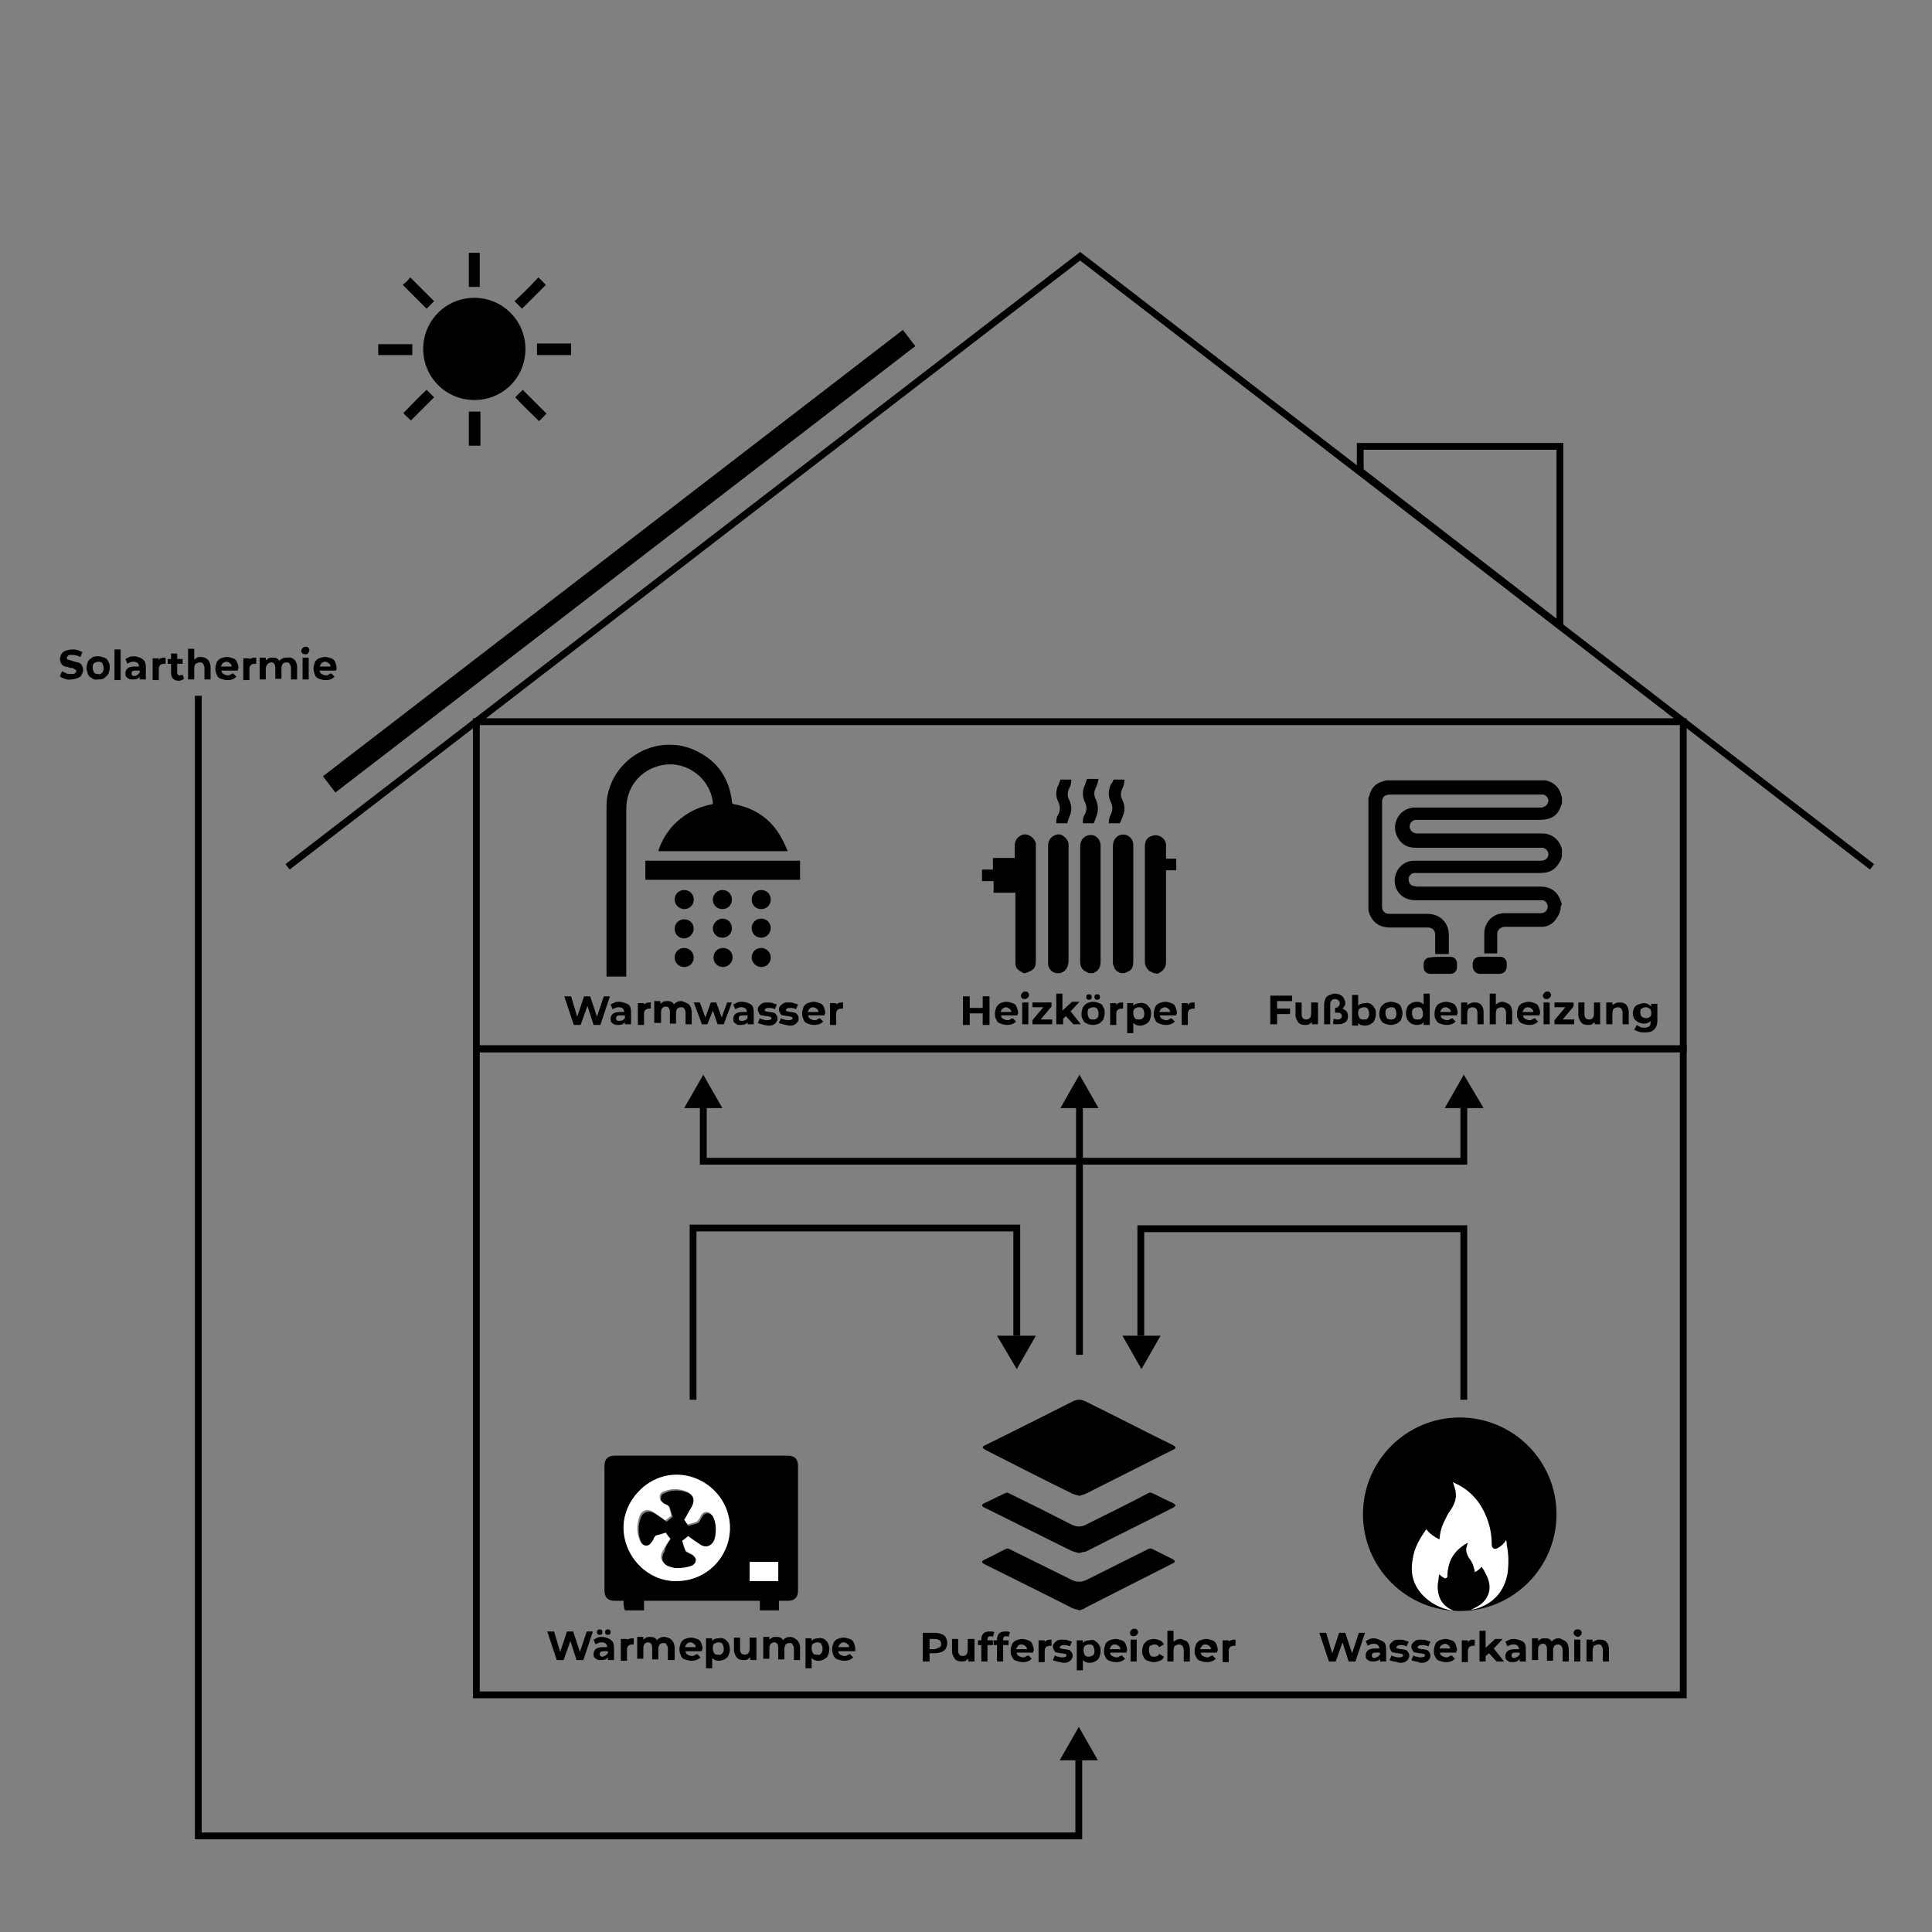 <?xml version="1.0" encoding="utf-8"?>
<!-- Generator: Adobe Illustrator 23.0.3, SVG Export Plug-In . SVG Version: 6.00 Build 0)  -->
<svg version="1.1" id="Ebene_1" xmlns="http://www.w3.org/2000/svg" xmlns:xlink="http://www.w3.org/1999/xlink" x="0px" y="0px"
	 viewBox="0 0 283.5 283.5" style="enable-background:new 0 0 283.5 283.5;" xml:space="preserve">
<rect x="0" y="0" width="283.5" height="283.5" fill="#808080" stroke="none"/>
<style type="text/css">
	.st0{fill:none;stroke:#000000;stroke-miterlimit:10;}
	.st1{fill:none;stroke:#000000;stroke-width:3;stroke-miterlimit:10;}
	.st2{fill:#FFFFFF;}
</style>
<rect x="69.9" y="153.9" class="st0" width="177.1" height="94.8"/>
<rect x="69.9" y="105.9" class="st0" width="177.1" height="48"/>
<polyline class="st0" points="274.7,127.2 158.5,37.6 42.2,127.2 "/>
<g>
	<polygon class="st0" points="228.9,65.5 199.6,65.5 199.6,69.1 228.9,91.8 	"/>
</g>
<line class="st1" x1="133.4" y1="49.6" x2="48.3" y2="115.1"/>
<g>
	<path d="M83.8,52.1c-1.7,0-3.3,0-5,0c0-0.6,0-1.1,0-1.7c1.7,0,3.3,0,5,0C83.8,51,83.8,51.5,83.8,52.1z"/>
	<path d="M68.8,65.4c0-1.7,0-3.3,0-5c0.6,0,1.1,0,1.7,0c0,1.7,0,3.3,0,5C69.9,65.4,69.4,65.4,68.8,65.4z"/>
	<path d="M69.6,58.7c-4.1,0-7.5-3.3-7.5-7.5c0-4.1,3.3-7.5,7.5-7.5c4.1,0,7.5,3.3,7.5,7.5C77.1,55.4,73.8,58.7,69.6,58.7z"/>
	<path d="M60.2,40.7c1.2,1.2,2.3,2.3,3.5,3.5c-0.4,0.4-0.7,0.7-1.1,1.1c-1.1-1.1-2.3-2.3-3.5-3.5C59.5,41.5,59.9,41.1,60.2,40.7z"/>
	<path d="M79,40.7c0.4,0.4,0.7,0.7,1.1,1.1c-1.2,1.2-2.3,2.3-3.5,3.5c-0.3-0.3-0.7-0.7-1.1-1.1C76.7,43.1,77.9,41.9,79,40.7z"/>
	<path d="M62.6,57.2c0.4,0.4,0.8,0.8,1.1,1.1c-1.1,1.1-2.3,2.3-3.4,3.4c-0.4-0.4-0.8-0.7-1.1-1.1C60.3,59.5,61.4,58.3,62.6,57.2z"/>
	<path d="M75.6,58.3c0.4-0.4,0.7-0.7,1.1-1.1c1.1,1.1,2.3,2.3,3.5,3.5c-0.4,0.4-0.7,0.7-1.1,1.1C77.9,60.6,76.7,59.5,75.6,58.3z"/>
	<path d="M68.8,37.1c0.6,0,1.1,0,1.6,0c0,1.7,0,3.3,0,5c-0.5,0-1.1,0-1.6,0C68.8,40.4,68.8,38.8,68.8,37.1z"/>
	<path d="M55.5,52.1c0-0.6,0-1.1,0-1.6c1.7,0,3.3,0,5,0c0,0.5,0,1.1,0,1.6C58.8,52.1,57.2,52.1,55.5,52.1z"/>
</g>
<g>
	<path d="M9.5,99.6c-0.3-0.1-0.6-0.2-0.7-0.4l0.3-0.7c0.2,0.1,0.4,0.2,0.6,0.3s0.5,0.1,0.7,0.1c0.3,0,0.5,0,0.6-0.1
		c0.1-0.1,0.2-0.2,0.2-0.3c0-0.1,0-0.2-0.1-0.2c-0.1-0.1-0.2-0.1-0.3-0.2s-0.3-0.1-0.5-0.1c-0.3-0.1-0.6-0.2-0.8-0.2
		c-0.2-0.1-0.4-0.2-0.5-0.4c-0.1-0.2-0.2-0.4-0.2-0.7c0-0.2,0.1-0.5,0.2-0.7c0.1-0.2,0.3-0.4,0.6-0.5c0.3-0.1,0.6-0.2,1-0.2
		c0.3,0,0.5,0,0.8,0.1c0.3,0.1,0.5,0.2,0.7,0.3l-0.3,0.7c-0.4-0.2-0.8-0.3-1.2-0.3c-0.3,0-0.5,0-0.6,0.1s-0.2,0.2-0.2,0.3
		c0,0.1,0.1,0.3,0.2,0.3s0.4,0.1,0.7,0.2c0.3,0.1,0.6,0.2,0.8,0.2c0.2,0.1,0.4,0.2,0.5,0.4s0.2,0.4,0.2,0.7c0,0.2-0.1,0.5-0.2,0.7
		c-0.1,0.2-0.3,0.4-0.6,0.5c-0.3,0.1-0.6,0.2-1,0.2C10.1,99.8,9.8,99.7,9.5,99.6z"/>
	<path d="M13.5,99.5c-0.3-0.1-0.5-0.3-0.6-0.6s-0.2-0.5-0.2-0.9c0-0.3,0.1-0.6,0.2-0.9s0.4-0.4,0.6-0.6s0.6-0.2,0.9-0.2
		c0.3,0,0.6,0.1,0.9,0.2s0.5,0.3,0.6,0.6c0.2,0.3,0.2,0.5,0.2,0.9c0,0.3-0.1,0.6-0.2,0.9c-0.2,0.3-0.4,0.4-0.6,0.6s-0.6,0.2-0.9,0.2
		C14,99.8,13.7,99.7,13.5,99.5z M15,98.7c0.2-0.2,0.2-0.4,0.2-0.7s-0.1-0.5-0.2-0.7c-0.2-0.2-0.4-0.2-0.6-0.2
		c-0.2,0-0.4,0.1-0.6,0.2c-0.2,0.2-0.2,0.4-0.2,0.7s0.1,0.5,0.2,0.7c0.2,0.2,0.4,0.2,0.6,0.2C14.6,99,14.8,98.9,15,98.7z"/>
	<path d="M16.8,95.3h0.9v4.5h-0.9V95.3z"/>
	<path d="M21,96.8c0.3,0.2,0.4,0.6,0.4,1.1v1.8h-0.9v-0.4c-0.2,0.3-0.5,0.4-1,0.4c-0.2,0-0.5,0-0.6-0.1c-0.2-0.1-0.3-0.2-0.4-0.3
		c-0.1-0.1-0.1-0.3-0.1-0.5c0-0.3,0.1-0.5,0.3-0.7c0.2-0.2,0.6-0.3,1-0.3h0.7c0-0.2-0.1-0.4-0.2-0.5c-0.1-0.1-0.3-0.2-0.6-0.2
		c-0.2,0-0.3,0-0.5,0.1c-0.2,0.1-0.3,0.1-0.4,0.2l-0.3-0.7c0.2-0.1,0.4-0.2,0.6-0.3c0.2-0.1,0.5-0.1,0.8-0.1
		C20.4,96.4,20.8,96.6,21,96.8z M20.2,99c0.1-0.1,0.2-0.2,0.3-0.3v-0.3h-0.6c-0.4,0-0.6,0.1-0.6,0.4c0,0.1,0,0.2,0.1,0.3
		c0.1,0.1,0.2,0.1,0.4,0.1C20,99.1,20.1,99.1,20.2,99z"/>
	<path d="M23.6,96.6c0.2-0.1,0.4-0.1,0.7-0.1v0.9c-0.1,0-0.2,0-0.2,0c-0.3,0-0.5,0.1-0.6,0.2c-0.2,0.2-0.2,0.4-0.2,0.7v1.5h-0.9
		v-3.2h0.9v0.4C23.3,96.8,23.4,96.6,23.6,96.6z"/>
	<path d="M27,99.6c-0.1,0.1-0.2,0.1-0.3,0.2c-0.1,0-0.3,0.1-0.4,0.1c-0.4,0-0.7-0.1-0.9-0.3c-0.2-0.2-0.3-0.5-0.3-0.9v-1.3h-0.5
		v-0.7h0.5v-0.8H26v0.8h0.8v0.7H26v1.3c0,0.1,0,0.2,0.1,0.3c0.1,0.1,0.2,0.1,0.3,0.1c0.1,0,0.3,0,0.4-0.1L27,99.6z"/>
	<path d="M30.5,96.8c0.2,0.2,0.4,0.6,0.4,1.1v1.8h-0.9V98c0-0.3-0.1-0.4-0.2-0.6s-0.3-0.2-0.5-0.2c-0.2,0-0.4,0.1-0.6,0.2
		c-0.1,0.1-0.2,0.4-0.2,0.7v1.6h-0.9v-4.5h0.9v1.6c0.1-0.1,0.3-0.2,0.4-0.3c0.2-0.1,0.4-0.1,0.6-0.1C29.9,96.4,30.3,96.6,30.5,96.8z
		"/>
	<path d="M34.9,98.4h-2.4c0,0.2,0.1,0.4,0.3,0.5s0.4,0.2,0.6,0.2c0.2,0,0.3,0,0.4-0.1c0.1-0.1,0.3-0.1,0.4-0.2l0.5,0.5
		c-0.3,0.3-0.7,0.5-1.3,0.5c-0.4,0-0.7-0.1-1-0.2c-0.3-0.1-0.5-0.3-0.6-0.6s-0.2-0.5-0.2-0.9c0-0.3,0.1-0.6,0.2-0.9
		c0.1-0.3,0.4-0.5,0.6-0.6c0.3-0.1,0.6-0.2,0.9-0.2c0.3,0,0.6,0.1,0.9,0.2c0.3,0.1,0.5,0.3,0.6,0.6c0.1,0.3,0.2,0.5,0.2,0.9
		C34.9,98.1,34.9,98.2,34.9,98.4z M32.7,97.3c-0.1,0.1-0.2,0.3-0.3,0.5H34c0-0.2-0.1-0.4-0.3-0.5c-0.1-0.1-0.3-0.2-0.5-0.2
		C33,97.1,32.9,97.2,32.7,97.3z"/>
	<path d="M36.9,96.6c0.2-0.1,0.4-0.1,0.7-0.1v0.9c-0.1,0-0.2,0-0.2,0c-0.3,0-0.5,0.1-0.6,0.2c-0.2,0.2-0.2,0.4-0.2,0.7v1.5h-0.9
		v-3.2h0.9v0.4C36.5,96.8,36.7,96.6,36.9,96.6z"/>
	<path d="M43.2,96.8c0.2,0.2,0.4,0.6,0.4,1.1v1.8h-0.9V98c0-0.3-0.1-0.4-0.2-0.6s-0.3-0.2-0.5-0.2c-0.2,0-0.4,0.1-0.5,0.2
		s-0.2,0.4-0.2,0.6v1.6h-0.9V98c0-0.5-0.2-0.8-0.6-0.8c-0.2,0-0.4,0.1-0.5,0.2S39,97.8,39,98.1v1.6h-0.9v-3.2H39v0.4
		c0.1-0.1,0.3-0.2,0.4-0.3c0.2-0.1,0.4-0.1,0.6-0.1c0.2,0,0.4,0,0.6,0.1c0.2,0.1,0.3,0.2,0.4,0.4c0.1-0.2,0.3-0.3,0.5-0.4
		c0.2-0.1,0.4-0.1,0.7-0.1C42.6,96.4,43,96.6,43.2,96.8z"/>
	<path d="M44.4,95.9c-0.1-0.1-0.2-0.2-0.2-0.4c0-0.1,0.1-0.3,0.2-0.4c0.1-0.1,0.2-0.2,0.4-0.2s0.3,0,0.4,0.1
		c0.1,0.1,0.2,0.2,0.2,0.4c0,0.2-0.1,0.3-0.2,0.4C45.2,96,45,96,44.9,96S44.6,96,44.4,95.9z M44.4,96.5h0.9v3.2h-0.9V96.5z"/>
	<path d="M49.3,98.4h-2.4c0,0.2,0.1,0.4,0.3,0.5s0.4,0.2,0.6,0.2c0.2,0,0.3,0,0.4-0.1c0.1-0.1,0.3-0.1,0.4-0.2l0.5,0.5
		c-0.3,0.3-0.7,0.5-1.3,0.5c-0.4,0-0.7-0.1-1-0.2c-0.3-0.1-0.5-0.3-0.6-0.6S46,98.4,46,98.1c0-0.3,0.1-0.6,0.2-0.9
		c0.1-0.3,0.4-0.5,0.6-0.6c0.3-0.1,0.6-0.2,0.9-0.2c0.3,0,0.6,0.1,0.9,0.2c0.3,0.1,0.5,0.3,0.6,0.6c0.1,0.3,0.2,0.5,0.2,0.9
		C49.4,98.1,49.4,98.2,49.3,98.4z M47.2,97.3c-0.1,0.1-0.2,0.3-0.3,0.5h1.6c0-0.2-0.1-0.4-0.3-0.5c-0.1-0.1-0.3-0.2-0.5-0.2
		C47.5,97.1,47.3,97.2,47.2,97.3z"/>
</g>
<g>
	<g>
		<path d="M91.5,234.9c-0.5,0-0.9,0-1.3,0c-1,0-1.5-0.5-1.5-1.5c0-6.1,0-12.2,0-18.3c0-1,0.5-1.5,1.5-1.5c8.5,0,16.9,0,25.4,0
			c1,0,1.5,0.5,1.5,1.5c0,6.1,0,12.2,0,18.3c0,1-0.5,1.5-1.5,1.5c-0.4,0-0.9,0-1.3,0c0,0.3,0,0.5,0,0.7c0,0.2,0,0.4,0,0.7
			c-0.9,0-1.9,0-2.8,0c0-0.4,0-0.9,0-1.4c-5.7,0-11.3,0-17,0c0,0.5,0,0.9,0,1.4c-1,0-1.9,0-2.8,0C91.5,235.8,91.5,235.4,91.5,234.9z
			 M99.5,232c4.4-0.2,7.8-3.8,7.6-8.1c-0.2-4.2-3.9-7.6-8.2-7.4c-4.1,0.2-7.6,3.9-7.4,8C91.7,228.7,95.3,232.2,99.5,232z M110,232
			c1.4,0,2.8,0,4.2,0c0-0.9,0-1.9,0-2.8c-1.4,0-2.8,0-4.2,0C110,230.1,110,231.1,110,232z"/>
		<path class="st2" d="M99.5,232c-4.2,0.2-7.8-3.3-8-7.6c-0.1-4.1,3.3-7.8,7.4-8c4.3-0.2,8,3.2,8.2,7.4
			C107.3,228.2,103.9,231.9,99.5,232z M98.4,225.8c-0.4,0.5-0.8,1.1-1.1,1.7c-0.6,0.9-0.3,1.9,0.8,2.2c0.3,0.1,0.7,0.1,1,0.2
			c0.8,0.1,1.5,0,2.3-0.4c0.3-0.2,0.5-0.4,0.5-0.8c0-0.3-0.2-0.6-0.5-0.7c-0.2-0.1-0.4-0.2-0.6-0.3c-0.1-0.1-0.3-0.2-0.4-0.3
			c-0.2-0.5-0.3-1-0.5-1.5c0.3-0.3,0.6-0.5,0.9-0.7c0.5,0.4,1.1,0.8,1.7,1.2c0.8,0.6,1.7,0.3,2.1-0.6c0.1-0.3,0.2-0.6,0.2-1
			c0.1-0.8,0.1-1.7-0.4-2.5c-0.3-0.6-1.1-0.6-1.5,0c-0.1,0.2-0.2,0.5-0.4,0.7c-0.1,0.1-0.2,0.3-0.3,0.3c-0.5,0.2-1,0.3-1.4,0.4
			c-0.2-0.3-0.4-0.6-0.6-0.9c0.4-0.6,0.7-1.3,1.1-1.9c0.5-0.9,0.2-1.8-0.7-2.1c-1.1-0.4-2.2-0.4-3.3,0.1c-0.3,0.1-0.5,0.4-0.5,0.7
			c0,0.4,0.1,0.6,0.4,0.8c0.2,0.1,0.4,0.2,0.6,0.3c0.1,0.1,0.3,0.2,0.3,0.3c0.2,0.5,0.3,1,0.4,1.4c-0.3,0.3-0.6,0.5-0.9,0.7
			c-0.5-0.4-1.1-0.8-1.7-1.2c-0.9-0.6-1.8-0.3-2.1,0.7c-0.4,1.2-0.4,2.3,0.1,3.5c0.1,0.3,0.4,0.5,0.7,0.5c0.3,0,0.6-0.2,0.8-0.5
			c0.1-0.2,0.2-0.5,0.4-0.7c0.1-0.1,0.2-0.3,0.3-0.3c0.5-0.2,1-0.3,1.4-0.4C97.9,225.1,98.1,225.4,98.4,225.8z"/>
		<path class="st2" d="M110,232c0-0.9,0-1.9,0-2.8c1.4,0,2.8,0,4.2,0c0,0.9,0,1.8,0,2.8C112.8,232,111.4,232,110,232z"/>
		<path d="M98.4,225.8c-0.3-0.3-0.5-0.6-0.7-0.9c-0.4,0.1-0.9,0.3-1.4,0.4c-0.1,0-0.2,0.2-0.3,0.3c-0.1,0.2-0.2,0.5-0.4,0.7
			c-0.2,0.3-0.4,0.5-0.8,0.5c-0.3,0-0.6-0.2-0.7-0.5c-0.5-1.1-0.5-2.3-0.1-3.5c0.3-1,1.3-1.2,2.1-0.7c0.6,0.4,1.2,0.8,1.7,1.2
			c0.3-0.2,0.6-0.5,0.9-0.7c-0.1-0.4-0.3-0.9-0.4-1.4c0-0.1-0.2-0.2-0.3-0.3c-0.2-0.1-0.4-0.2-0.6-0.3c-0.3-0.2-0.5-0.5-0.4-0.8
			c0-0.4,0.2-0.6,0.5-0.7c1.1-0.5,2.2-0.5,3.3-0.1c1,0.3,1.2,1.2,0.7,2.1c-0.4,0.6-0.7,1.3-1.1,1.9c0.2,0.3,0.4,0.6,0.6,0.9
			c0.5-0.1,1-0.3,1.4-0.4c0.1,0,0.2-0.2,0.3-0.3c0.1-0.2,0.2-0.5,0.4-0.7c0.3-0.6,1.1-0.6,1.5,0c0.4,0.8,0.5,1.6,0.4,2.5
			c0,0.3-0.1,0.7-0.2,1c-0.4,0.9-1.3,1.2-2.1,0.6c-0.6-0.4-1.2-0.8-1.7-1.2c-0.3,0.2-0.6,0.5-0.9,0.7c0.1,0.4,0.3,1,0.5,1.5
			c0,0.1,0.2,0.2,0.4,0.3c0.2,0.1,0.4,0.2,0.6,0.3c0.3,0.2,0.5,0.4,0.5,0.7c0,0.4-0.2,0.6-0.5,0.8c-0.7,0.3-1.5,0.4-2.3,0.4
			c-0.4,0-0.7-0.1-1-0.2c-1.1-0.3-1.4-1.3-0.8-2.2C97.7,226.8,98.1,226.3,98.4,225.8z"/>
	</g>
	<g>
		<path d="M87,239.4l-1.4,4.2h-1l-0.9-2.8l-1,2.8h-1l-1.4-4.2h1l0.9,3l1-3h0.9l1,3l1-3H87z"/>
		<path d="M89.7,240.7c0.3,0.2,0.4,0.6,0.4,1.1v1.8h-0.9v-0.4c-0.2,0.3-0.5,0.4-1,0.4c-0.2,0-0.5,0-0.6-0.1
			c-0.2-0.1-0.3-0.2-0.4-0.3c-0.1-0.1-0.1-0.3-0.1-0.5c0-0.3,0.1-0.5,0.3-0.7s0.6-0.3,1-0.3h0.7c0-0.2-0.1-0.4-0.2-0.5
			c-0.1-0.1-0.3-0.2-0.6-0.2c-0.2,0-0.3,0-0.5,0.1c-0.2,0.1-0.3,0.1-0.4,0.2l-0.3-0.7c0.2-0.1,0.4-0.2,0.6-0.3s0.5-0.1,0.8-0.1
			C89,240.3,89.4,240.4,89.7,240.7z M87.7,239.8c-0.1-0.1-0.1-0.2-0.1-0.3s0-0.2,0.1-0.3s0.2-0.1,0.3-0.1s0.2,0,0.3,0.1
			s0.1,0.2,0.1,0.3s0,0.2-0.1,0.3s-0.2,0.1-0.3,0.1S87.8,239.9,87.7,239.8z M88.9,242.9c0.1-0.1,0.2-0.2,0.3-0.3v-0.3h-0.6
			c-0.4,0-0.6,0.1-0.6,0.4c0,0.1,0,0.2,0.1,0.3c0.1,0.1,0.2,0.1,0.4,0.1C88.6,243,88.8,243,88.9,242.9z M88.9,239.8
			c-0.1-0.1-0.1-0.2-0.1-0.3s0-0.2,0.1-0.3c0.1-0.1,0.2-0.1,0.3-0.1s0.2,0,0.3,0.1s0.1,0.2,0.1,0.3s0,0.2-0.1,0.3s-0.2,0.1-0.3,0.1
			S89,239.9,88.9,239.8z"/>
		<path d="M92.3,240.5c0.2-0.1,0.4-0.1,0.7-0.1v0.9c-0.1,0-0.2,0-0.2,0c-0.3,0-0.5,0.1-0.6,0.2c-0.2,0.2-0.2,0.4-0.2,0.7v1.5h-0.9
			v-3.2h0.9v0.4C91.9,240.6,92.1,240.5,92.3,240.5z"/>
		<path d="M98.6,240.7c0.2,0.2,0.4,0.6,0.4,1.1v1.8H98v-1.7c0-0.3-0.1-0.4-0.2-0.6s-0.3-0.2-0.5-0.2c-0.2,0-0.4,0.1-0.5,0.2
			c-0.1,0.1-0.2,0.4-0.2,0.6v1.6h-0.9v-1.7c0-0.5-0.2-0.8-0.6-0.8c-0.2,0-0.4,0.1-0.5,0.2c-0.1,0.1-0.2,0.4-0.2,0.6v1.6h-0.9v-3.2
			h0.9v0.4c0.1-0.1,0.3-0.2,0.4-0.3c0.2-0.1,0.4-0.1,0.6-0.1c0.2,0,0.4,0,0.6,0.1s0.3,0.2,0.4,0.4c0.1-0.2,0.3-0.3,0.5-0.4
			c0.2-0.1,0.4-0.1,0.7-0.1C98,240.3,98.4,240.4,98.6,240.7z"/>
		<path d="M103,242.3h-2.4c0,0.2,0.1,0.4,0.3,0.5s0.4,0.2,0.6,0.2c0.2,0,0.3,0,0.4-0.1c0.1-0.1,0.3-0.1,0.4-0.2l0.5,0.5
			c-0.3,0.3-0.7,0.5-1.3,0.5c-0.4,0-0.7-0.1-1-0.2c-0.3-0.1-0.5-0.3-0.6-0.6s-0.2-0.5-0.2-0.9c0-0.3,0.1-0.6,0.2-0.9
			s0.4-0.5,0.6-0.6c0.3-0.1,0.6-0.2,0.9-0.2c0.3,0,0.6,0.1,0.9,0.2c0.3,0.1,0.5,0.3,0.6,0.6c0.1,0.3,0.2,0.5,0.2,0.9
			C103,242,103,242.1,103,242.3z M100.8,241.2c-0.1,0.1-0.2,0.3-0.3,0.5h1.6c0-0.2-0.1-0.4-0.3-0.5c-0.1-0.1-0.3-0.2-0.5-0.2
			C101.1,241,100.9,241.1,100.8,241.2z"/>
		<path d="M106.3,240.5c0.2,0.1,0.4,0.3,0.6,0.6c0.1,0.3,0.2,0.5,0.2,0.9s-0.1,0.6-0.2,0.9c-0.1,0.3-0.3,0.4-0.6,0.6
			c-0.2,0.1-0.5,0.2-0.8,0.2c-0.4,0-0.7-0.1-1-0.4v1.5h-0.9v-4.4h0.9v0.4c0.2-0.3,0.6-0.4,1-0.4
			C105.8,240.3,106.1,240.4,106.3,240.5z M106,242.6c0.2-0.2,0.2-0.4,0.2-0.7c0-0.3-0.1-0.5-0.2-0.7c-0.2-0.2-0.4-0.2-0.6-0.2
			c-0.2,0-0.4,0.1-0.6,0.2s-0.2,0.4-0.2,0.7c0,0.3,0.1,0.5,0.2,0.7s0.4,0.2,0.6,0.2C105.6,242.9,105.8,242.8,106,242.6z"/>
		<path d="M111,240.4v3.2h-0.9v-0.4c-0.1,0.1-0.3,0.2-0.4,0.3c-0.2,0.1-0.4,0.1-0.6,0.1c-0.4,0-0.8-0.1-1-0.4s-0.4-0.6-0.4-1.1v-1.8
			h0.9v1.7c0,0.5,0.2,0.8,0.7,0.8c0.2,0,0.4-0.1,0.5-0.2c0.1-0.1,0.2-0.4,0.2-0.7v-1.6H111z"/>
		<path d="M117,240.7c0.2,0.2,0.4,0.6,0.4,1.1v1.8h-0.9v-1.7c0-0.3-0.1-0.4-0.2-0.6s-0.3-0.2-0.5-0.2c-0.2,0-0.4,0.1-0.5,0.2
			c-0.1,0.1-0.2,0.4-0.2,0.6v1.6h-0.9v-1.7c0-0.5-0.2-0.8-0.6-0.8c-0.2,0-0.4,0.1-0.5,0.2c-0.1,0.1-0.2,0.4-0.2,0.6v1.6h-0.9v-3.2
			h0.9v0.4c0.1-0.1,0.3-0.2,0.4-0.3c0.2-0.1,0.4-0.1,0.6-0.1c0.2,0,0.4,0,0.6,0.1s0.3,0.2,0.4,0.4c0.1-0.2,0.3-0.3,0.5-0.4
			c0.2-0.1,0.4-0.1,0.7-0.1C116.4,240.3,116.7,240.4,117,240.7z"/>
		<path d="M120.9,240.5c0.2,0.1,0.4,0.3,0.6,0.6c0.1,0.3,0.2,0.5,0.2,0.9s-0.1,0.6-0.2,0.9c-0.1,0.3-0.3,0.4-0.6,0.6
			c-0.2,0.1-0.5,0.2-0.8,0.2c-0.4,0-0.7-0.1-1-0.4v1.5h-0.9v-4.4h0.9v0.4c0.2-0.3,0.6-0.4,1-0.4
			C120.4,240.3,120.7,240.4,120.9,240.5z M120.5,242.6c0.2-0.2,0.2-0.4,0.2-0.7c0-0.3-0.1-0.5-0.2-0.7c-0.2-0.2-0.4-0.2-0.6-0.2
			c-0.2,0-0.4,0.1-0.6,0.2s-0.2,0.4-0.2,0.7c0,0.3,0.1,0.5,0.2,0.7s0.4,0.2,0.6,0.2C120.2,242.9,120.4,242.8,120.5,242.6z"/>
		<path d="M125.5,242.3H123c0,0.2,0.1,0.4,0.3,0.5s0.4,0.2,0.6,0.2c0.2,0,0.3,0,0.4-0.1c0.1-0.1,0.3-0.1,0.4-0.2l0.5,0.5
			c-0.3,0.3-0.7,0.5-1.3,0.5c-0.4,0-0.7-0.1-1-0.2c-0.3-0.1-0.5-0.3-0.6-0.6s-0.2-0.5-0.2-0.9c0-0.3,0.1-0.6,0.2-0.9
			s0.4-0.5,0.6-0.6c0.3-0.1,0.6-0.2,0.9-0.2c0.3,0,0.6,0.1,0.9,0.2c0.3,0.1,0.5,0.3,0.6,0.6c0.1,0.3,0.2,0.5,0.2,0.9
			C125.5,242,125.5,242.1,125.5,242.3z M123.3,241.2c-0.1,0.1-0.2,0.3-0.3,0.5h1.6c0-0.2-0.1-0.4-0.3-0.5c-0.1-0.1-0.3-0.2-0.5-0.2
			C123.6,241,123.4,241.1,123.3,241.2z"/>
	</g>
</g>
<g>
	<g>
		<path d="M158.4,219.5c-0.4-0.1-0.7-0.2-1-0.3c-4.3-2.1-8.6-4.3-12.9-6.5c-0.1-0.1-0.3-0.2-0.3-0.3c0-0.1,0.2-0.3,0.3-0.3
			c4.3-2.1,8.6-4.3,12.8-6.4c0.7-0.4,1.4-0.4,2.1,0c4.3,2.1,8.5,4.3,12.8,6.4c0.1,0.1,0.3,0.2,0.3,0.3c0,0.1-0.2,0.3-0.3,0.3
			c-4.2,2.1-8.5,4.3-12.7,6.4C159.1,219.3,158.8,219.4,158.4,219.5z"/>
		<path d="M158.4,236.3c-0.3-0.1-0.7-0.2-1-0.3c-4.3-2.2-8.6-4.3-13-6.5c-0.1-0.1-0.3-0.2-0.3-0.3c0-0.1,0.1-0.2,0.3-0.3
			c1.1-0.5,2.1-1.1,3.2-1.6c0.1-0.1,0.4-0.1,0.5,0c3,1.5,6.1,3,9.1,4.5c0.8,0.4,1.5,0.4,2.3,0c3-1.5,6-3,9-4.5
			c0.2-0.1,0.4-0.1,0.6,0c1,0.5,2,1,3,1.5c0.1,0.1,0.3,0.2,0.3,0.3c0,0.1-0.2,0.3-0.3,0.3c-4.3,2.2-8.5,4.3-12.8,6.5
			C159.1,236.1,158.7,236.2,158.4,236.3z"/>
		<path d="M158.3,227.9c-0.3-0.1-0.7-0.2-1-0.3c-4.3-2.1-8.6-4.3-12.9-6.4c-0.1-0.1-0.3-0.2-0.3-0.3c0-0.1,0.2-0.3,0.3-0.3
			c1-0.5,2.1-1,3.1-1.5c0.2-0.1,0.3-0.1,0.5,0c3.1,1.5,6.1,3,9.2,4.6c0.8,0.4,1.5,0.4,2.2,0c3-1.5,6.1-3,9.1-4.6
			c0.2-0.1,0.4-0.1,0.6,0c1,0.5,2,1,3.1,1.5c0.1,0.1,0.3,0.2,0.3,0.3c0,0.1-0.2,0.2-0.3,0.3c-4.3,2.2-8.6,4.3-12.9,6.5
			C159.1,227.7,158.7,227.8,158.3,227.9z"/>
	</g>
	<g>
		<path d="M138.2,239.8c0.3,0.1,0.5,0.3,0.6,0.5c0.1,0.2,0.2,0.5,0.2,0.8c0,0.3-0.1,0.6-0.2,0.8c-0.1,0.2-0.4,0.4-0.6,0.5
			c-0.3,0.1-0.6,0.2-1,0.2h-0.8v1.2h-1v-4.2h1.8C137.6,239.6,137.9,239.7,138.2,239.8z M137.9,241.7c0.2-0.1,0.2-0.3,0.2-0.5
			c0-0.2-0.1-0.4-0.2-0.5c-0.2-0.1-0.4-0.2-0.7-0.2h-0.8v1.5h0.8C137.5,241.9,137.7,241.8,137.9,241.7z"/>
		<path d="M143,240.6v3.2h-0.9v-0.4c-0.1,0.1-0.3,0.2-0.4,0.3c-0.2,0.1-0.4,0.1-0.6,0.1c-0.4,0-0.8-0.1-1-0.4s-0.4-0.6-0.4-1.1v-1.8
			h0.9v1.7c0,0.5,0.2,0.8,0.7,0.8c0.2,0,0.4-0.1,0.5-0.2c0.1-0.1,0.2-0.4,0.2-0.7v-1.6H143z"/>
		<path d="M144.9,240.7h0.8v0.7h-0.8v2.4H144v-2.4h-0.5v-0.7h0.5v-0.1c0-0.4,0.1-0.7,0.3-0.9c0.2-0.2,0.5-0.3,0.9-0.3
			c0.1,0,0.3,0,0.4,0c0.1,0,0.2,0.1,0.3,0.1l-0.2,0.7c-0.1-0.1-0.2-0.1-0.4-0.1c-0.3,0-0.4,0.2-0.4,0.5V240.7z"/>
		<path d="M147.2,240.7h0.8v0.7h-0.8v2.4h-0.9v-2.4h-0.5v-0.7h0.5v-0.1c0-0.4,0.1-0.7,0.3-0.9s0.5-0.3,0.9-0.3c0.1,0,0.3,0,0.4,0
			c0.1,0,0.2,0.1,0.3,0.1l-0.2,0.7c-0.1-0.1-0.2-0.1-0.4-0.1c-0.3,0-0.4,0.2-0.4,0.5V240.7z"/>
		<path d="M151.6,242.5h-2.4c0,0.2,0.1,0.4,0.3,0.5s0.4,0.2,0.6,0.2c0.2,0,0.3,0,0.4-0.1c0.1-0.1,0.3-0.1,0.4-0.2l0.5,0.5
			c-0.3,0.3-0.7,0.5-1.3,0.5c-0.4,0-0.7-0.1-1-0.2c-0.3-0.1-0.5-0.3-0.6-0.6c-0.2-0.3-0.2-0.5-0.2-0.9c0-0.3,0.1-0.6,0.2-0.9
			c0.1-0.3,0.4-0.5,0.6-0.6c0.3-0.1,0.6-0.2,0.9-0.2c0.3,0,0.6,0.1,0.9,0.2c0.3,0.1,0.5,0.3,0.6,0.6c0.1,0.3,0.2,0.5,0.2,0.9
			C151.6,242.3,151.6,242.3,151.6,242.5z M149.4,241.5c-0.1,0.1-0.2,0.3-0.3,0.5h1.6c0-0.2-0.1-0.4-0.3-0.5
			c-0.1-0.1-0.3-0.2-0.5-0.2C149.7,241.3,149.6,241.3,149.4,241.5z"/>
		<path d="M153.6,240.7c0.2-0.1,0.4-0.1,0.7-0.1v0.9c-0.1,0-0.2,0-0.2,0c-0.3,0-0.5,0.1-0.6,0.2c-0.2,0.2-0.2,0.4-0.2,0.7v1.5h-0.9
			v-3.2h0.9v0.4C153.3,240.9,153.4,240.8,153.6,240.7z"/>
		<path d="M155.1,243.8c-0.3-0.1-0.5-0.1-0.6-0.2l0.3-0.7c0.1,0.1,0.3,0.2,0.5,0.2c0.2,0.1,0.4,0.1,0.6,0.1c0.4,0,0.6-0.1,0.6-0.3
			c0-0.1-0.1-0.2-0.2-0.2c-0.1,0-0.3-0.1-0.5-0.1c-0.3,0-0.5-0.1-0.7-0.1s-0.3-0.1-0.4-0.3s-0.2-0.3-0.2-0.6c0-0.2,0.1-0.4,0.2-0.5
			s0.3-0.3,0.5-0.4s0.5-0.1,0.8-0.1c0.2,0,0.5,0,0.7,0.1c0.2,0.1,0.4,0.1,0.6,0.2l-0.3,0.7c-0.3-0.2-0.6-0.2-0.9-0.2
			c-0.2,0-0.3,0-0.4,0.1c-0.1,0.1-0.2,0.1-0.2,0.2c0,0.1,0.1,0.2,0.2,0.2c0.1,0,0.3,0.1,0.5,0.1c0.3,0,0.5,0.1,0.6,0.1
			s0.3,0.1,0.4,0.3c0.1,0.1,0.2,0.3,0.2,0.6c0,0.2-0.1,0.4-0.2,0.5c-0.1,0.2-0.3,0.3-0.5,0.4c-0.2,0.1-0.5,0.1-0.8,0.1
			C155.7,243.9,155.4,243.9,155.1,243.8z"/>
		<path d="M160.7,240.8c0.2,0.1,0.4,0.3,0.6,0.6s0.2,0.5,0.2,0.9s-0.1,0.6-0.2,0.9c-0.1,0.3-0.3,0.4-0.6,0.6
			c-0.2,0.1-0.5,0.2-0.8,0.2c-0.4,0-0.7-0.1-1-0.4v1.5H158v-4.4h0.9v0.4c0.2-0.3,0.6-0.4,1-0.4C160.2,240.6,160.5,240.6,160.7,240.8
			z M160.4,242.9c0.2-0.2,0.2-0.4,0.2-0.7c0-0.3-0.1-0.5-0.2-0.7c-0.2-0.2-0.4-0.2-0.6-0.2c-0.2,0-0.4,0.1-0.6,0.2
			c-0.2,0.2-0.2,0.4-0.2,0.7c0,0.3,0.1,0.5,0.2,0.7c0.2,0.2,0.4,0.2,0.6,0.2C160,243.1,160.2,243,160.4,242.9z"/>
		<path d="M165.3,242.5h-2.4c0,0.2,0.1,0.4,0.3,0.5s0.4,0.2,0.6,0.2c0.2,0,0.3,0,0.4-0.1c0.1-0.1,0.3-0.1,0.4-0.2l0.5,0.5
			c-0.3,0.3-0.7,0.5-1.3,0.5c-0.4,0-0.7-0.1-1-0.2c-0.3-0.1-0.5-0.3-0.6-0.6c-0.2-0.3-0.2-0.5-0.2-0.9c0-0.3,0.1-0.6,0.2-0.9
			c0.1-0.3,0.4-0.5,0.6-0.6c0.3-0.1,0.6-0.2,0.9-0.2c0.3,0,0.6,0.1,0.9,0.2c0.3,0.1,0.5,0.3,0.6,0.6c0.1,0.3,0.2,0.5,0.2,0.9
			C165.3,242.3,165.3,242.3,165.3,242.5z M163.1,241.5c-0.1,0.1-0.2,0.3-0.3,0.5h1.6c0-0.2-0.1-0.4-0.3-0.5
			c-0.1-0.1-0.3-0.2-0.5-0.2C163.4,241.3,163.3,241.3,163.1,241.5z"/>
		<path d="M166,240c-0.1-0.1-0.2-0.2-0.2-0.4c0-0.1,0.1-0.3,0.2-0.4c0.1-0.1,0.2-0.2,0.4-0.2s0.3,0,0.4,0.1c0.1,0.1,0.2,0.2,0.2,0.4
			c0,0.2-0.1,0.3-0.2,0.4c-0.1,0.1-0.2,0.2-0.4,0.2S166.1,240.1,166,240z M165.9,240.6h0.9v3.2h-0.9V240.6z"/>
		<path d="M168.4,243.7c-0.3-0.1-0.5-0.3-0.6-0.6c-0.2-0.3-0.2-0.5-0.2-0.9c0-0.3,0.1-0.6,0.2-0.9c0.2-0.3,0.4-0.4,0.6-0.6
			c0.3-0.1,0.6-0.2,0.9-0.2c0.3,0,0.6,0.1,0.9,0.2c0.3,0.1,0.4,0.3,0.6,0.6l-0.7,0.4c-0.2-0.3-0.4-0.4-0.7-0.4
			c-0.2,0-0.4,0.1-0.6,0.2s-0.2,0.4-0.2,0.7c0,0.3,0.1,0.5,0.2,0.7s0.4,0.2,0.6,0.2c0.3,0,0.6-0.1,0.7-0.4l0.7,0.4
			c-0.1,0.3-0.3,0.5-0.6,0.6c-0.3,0.1-0.6,0.2-0.9,0.2C169,243.9,168.7,243.8,168.4,243.7z"/>
		<path d="M174.2,240.9c0.2,0.2,0.4,0.6,0.4,1.1v1.8h-0.9v-1.7c0-0.3-0.1-0.4-0.2-0.6c-0.1-0.1-0.3-0.2-0.5-0.2
			c-0.2,0-0.4,0.1-0.6,0.2c-0.1,0.1-0.2,0.4-0.2,0.7v1.6h-0.9v-4.5h0.9v1.6c0.1-0.1,0.3-0.2,0.5-0.3s0.4-0.1,0.6-0.1
			C173.6,240.6,174,240.7,174.2,240.9z"/>
		<path d="M178.6,242.5h-2.4c0,0.2,0.1,0.4,0.3,0.5s0.4,0.2,0.6,0.2c0.2,0,0.3,0,0.4-0.1c0.1-0.1,0.3-0.1,0.4-0.2l0.5,0.5
			c-0.3,0.3-0.7,0.5-1.3,0.5c-0.4,0-0.7-0.1-1-0.2c-0.3-0.1-0.5-0.3-0.6-0.6c-0.2-0.3-0.2-0.5-0.2-0.9c0-0.3,0.1-0.6,0.2-0.9
			c0.1-0.3,0.4-0.5,0.6-0.6c0.3-0.1,0.6-0.2,0.9-0.2c0.3,0,0.6,0.1,0.9,0.2c0.3,0.1,0.5,0.3,0.6,0.6c0.1,0.3,0.2,0.5,0.2,0.9
			C178.6,242.3,178.6,242.3,178.6,242.5z M176.4,241.5c-0.1,0.1-0.2,0.3-0.3,0.5h1.6c0-0.2-0.1-0.4-0.3-0.5
			c-0.1-0.1-0.3-0.2-0.5-0.2C176.7,241.3,176.6,241.3,176.4,241.5z"/>
		<path d="M180.6,240.7c0.2-0.1,0.4-0.1,0.7-0.1v0.9c-0.1,0-0.2,0-0.2,0c-0.3,0-0.5,0.1-0.6,0.2c-0.2,0.2-0.2,0.4-0.2,0.7v1.5h-0.9
			v-3.2h0.9v0.4C180.2,240.9,180.4,240.8,180.6,240.7z"/>
	</g>
</g>
<g>
	<g>
		<circle cx="214.2" cy="222.2" r="14.2"/>
		<g>
			<path class="st2" d="M209.3,224.4c0.5,0.7,1.2,1.1,1.9,1.5c0.1-0.4,0.1-0.8,0.2-1.2c0.2-0.9,0.6-1.6,1-2.4
				c0.2-0.4,0.5-0.7,0.7-1.1c0.6-1,0.7-2,0.3-3.1c-0.1-0.2-0.1-0.4-0.2-0.6c0.1,0,0.2,0.1,0.2,0.1c2.1,0.9,3.6,2.5,4.5,4.5
				c0.7,1.5,1,3,1,4.6c0,0.4,0.3,0.7,0.8,0.5c0.2-0.1,0.5-0.3,0.6-0.4c0.3-0.2,0.5-0.5,0.7-0.8c0.1,0.3,0.1,0.5,0.1,0.7
				c0.3,1.4,0.3,2.9,0.1,4.3c-0.4,2-1.4,3.5-3.2,4.5c-0.6,0.3-1.3,0.6-2,0.7c0,0,0,0-0.1,0c0.2-0.1,0.4-0.2,0.6-0.3
				c1-0.5,1.7-1.2,2-2.3c0.2-0.9,0-1.7-0.4-2.5c-0.2-0.4-0.4-0.8-0.7-1.2c-0.3,0.4-0.6,0.6-1,0.8c0-0.2,0-0.4-0.1-0.5
				c-0.1-0.5-0.3-1-0.6-1.4c-0.2-0.2-0.3-0.5-0.4-0.7c-0.2-0.5-0.2-0.9,0-1.4c0-0.1,0.1-0.2,0.1-0.3c0,0,0,0,0,0
				c-0.2,0.1-0.5,0.2-0.7,0.4c-1.2,0.8-2,2-2.2,3.4c-0.1,0.4-0.1,0.7-0.1,1.1c0,0.2-0.2,0.3-0.4,0.3c-0.2-0.1-0.3-0.2-0.5-0.3
				c-0.1-0.1-0.2-0.2-0.3-0.3c-0.1,0.4-0.1,0.8-0.2,1.3c-0.1,0.7,0,1.4,0.2,2c0.4,1.1,1.2,1.7,2.2,2.1c0.1,0,0.1,0,0.2,0
				c0,0,0,0,0,0c-0.2,0-0.5-0.1-0.7-0.1c-1.5-0.3-2.9-1-4-2.1c-1.5-1.5-2-3.3-1.6-5.4C207.5,227.2,208.3,225.8,209.3,224.4z"/>
		</g>
	</g>
	<g>
		<g>
			<path d="M200.3,239.6l-1.4,4.2h-1l-0.9-2.8l-1,2.8h-1l-1.4-4.2h1l0.9,3l1-3h0.9l1,3l1-3H200.3z"/>
			<path d="M203,240.9c0.3,0.2,0.4,0.6,0.4,1.1v1.8h-0.9v-0.4c-0.2,0.3-0.5,0.4-1,0.4c-0.2,0-0.5,0-0.6-0.1
				c-0.2-0.1-0.3-0.2-0.4-0.3c-0.1-0.1-0.1-0.3-0.1-0.5c0-0.3,0.1-0.5,0.3-0.7c0.2-0.2,0.6-0.3,1-0.3h0.7c0-0.2-0.1-0.4-0.2-0.5
				c-0.1-0.1-0.3-0.2-0.6-0.2c-0.2,0-0.3,0-0.5,0.1c-0.2,0.1-0.3,0.1-0.4,0.2l-0.3-0.7c0.2-0.1,0.4-0.2,0.6-0.3s0.5-0.1,0.8-0.1
				C202.3,240.6,202.7,240.7,203,240.9z M202.2,243.1c0.1-0.1,0.2-0.2,0.3-0.3v-0.3h-0.6c-0.4,0-0.6,0.1-0.6,0.4
				c0,0.1,0,0.2,0.1,0.3c0.1,0.1,0.2,0.1,0.4,0.1C201.9,243.2,202,243.2,202.2,243.1z"/>
			<path d="M204.5,243.8c-0.3-0.1-0.5-0.1-0.6-0.2l0.3-0.7c0.1,0.1,0.3,0.2,0.5,0.2c0.2,0.1,0.4,0.1,0.6,0.1c0.4,0,0.6-0.1,0.6-0.3
				c0-0.1-0.1-0.2-0.2-0.2c-0.1,0-0.3-0.1-0.5-0.1c-0.3,0-0.5-0.1-0.7-0.1s-0.3-0.1-0.4-0.3s-0.2-0.3-0.2-0.6c0-0.2,0.1-0.4,0.2-0.5
				s0.3-0.3,0.5-0.4s0.5-0.1,0.8-0.1c0.2,0,0.5,0,0.7,0.1c0.2,0.1,0.4,0.1,0.6,0.2l-0.3,0.7c-0.3-0.2-0.6-0.2-0.9-0.2
				c-0.2,0-0.3,0-0.4,0.1c-0.1,0.1-0.2,0.1-0.2,0.2c0,0.1,0.1,0.2,0.2,0.2c0.1,0,0.3,0.1,0.5,0.1c0.3,0,0.5,0.1,0.6,0.1
				s0.3,0.1,0.4,0.3c0.1,0.1,0.2,0.3,0.2,0.6c0,0.2-0.1,0.4-0.2,0.5c-0.1,0.2-0.3,0.3-0.5,0.4c-0.2,0.1-0.5,0.1-0.8,0.1
				C205,243.9,204.8,243.8,204.5,243.8z"/>
			<path d="M207.7,243.8c-0.3-0.1-0.5-0.1-0.6-0.2l0.3-0.7c0.1,0.1,0.3,0.2,0.5,0.2c0.2,0.1,0.4,0.1,0.6,0.1c0.4,0,0.6-0.1,0.6-0.3
				c0-0.1-0.1-0.2-0.2-0.2s-0.3-0.1-0.5-0.1c-0.3,0-0.5-0.1-0.7-0.1s-0.3-0.1-0.4-0.3s-0.2-0.3-0.2-0.6c0-0.2,0.1-0.4,0.2-0.5
				s0.3-0.3,0.5-0.4c0.2-0.1,0.5-0.1,0.8-0.1c0.2,0,0.5,0,0.7,0.1c0.2,0.1,0.4,0.1,0.6,0.2l-0.3,0.7c-0.3-0.2-0.6-0.2-0.9-0.2
				c-0.2,0-0.4,0-0.5,0.1c-0.1,0.1-0.2,0.1-0.2,0.2c0,0.1,0.1,0.2,0.2,0.2c0.1,0,0.3,0.1,0.5,0.1c0.3,0,0.5,0.1,0.6,0.1
				s0.3,0.1,0.4,0.3c0.1,0.1,0.2,0.3,0.2,0.6c0,0.2-0.1,0.4-0.2,0.5c-0.1,0.2-0.3,0.3-0.5,0.4c-0.2,0.1-0.5,0.1-0.8,0.1
				C208.2,243.9,207.9,243.8,207.7,243.8z"/>
			<path d="M213.7,242.5h-2.4c0,0.2,0.1,0.4,0.3,0.5s0.4,0.2,0.6,0.2c0.2,0,0.3,0,0.4-0.1c0.1-0.1,0.3-0.1,0.4-0.2l0.5,0.5
				c-0.3,0.3-0.7,0.5-1.3,0.5c-0.4,0-0.7-0.1-1-0.2c-0.3-0.1-0.5-0.3-0.6-0.6c-0.2-0.3-0.2-0.5-0.2-0.9c0-0.3,0.1-0.6,0.2-0.9
				c0.1-0.3,0.4-0.5,0.6-0.6c0.3-0.1,0.6-0.2,0.9-0.2c0.3,0,0.6,0.1,0.9,0.2c0.3,0.1,0.5,0.3,0.6,0.6c0.1,0.3,0.2,0.5,0.2,0.9
				C213.7,242.2,213.7,242.3,213.7,242.5z M211.5,241.4c-0.1,0.1-0.2,0.3-0.3,0.5h1.6c0-0.2-0.1-0.4-0.3-0.5
				c-0.1-0.1-0.3-0.2-0.5-0.2C211.8,241.3,211.7,241.3,211.5,241.4z"/>
			<path d="M215.7,240.7c0.2-0.1,0.4-0.1,0.7-0.1v0.9c-0.1,0-0.2,0-0.2,0c-0.3,0-0.5,0.1-0.6,0.2c-0.2,0.2-0.2,0.4-0.2,0.7v1.5h-0.9
				v-3.2h0.9v0.4C215.4,240.9,215.5,240.8,215.7,240.7z"/>
		</g>
		<g>
			<path d="M218.5,242.6L218,243v0.8h-0.9v-4.5h0.9v2.5l1.4-1.3h1.1l-1.3,1.4l1.5,1.9h-1.1L218.5,242.6z"/>
			<path d="M223.5,240.9c0.3,0.2,0.4,0.6,0.4,1.1v1.8H223v-0.4c-0.2,0.3-0.5,0.5-1,0.5c-0.2,0-0.5,0-0.6-0.1
				c-0.2-0.1-0.3-0.2-0.4-0.3c-0.1-0.1-0.1-0.3-0.1-0.5c0-0.3,0.1-0.5,0.3-0.7c0.2-0.2,0.6-0.3,1-0.3h0.7c0-0.2-0.1-0.4-0.2-0.5
				c-0.1-0.1-0.3-0.2-0.6-0.2c-0.2,0-0.3,0-0.5,0.1s-0.3,0.1-0.4,0.2l-0.3-0.7c0.2-0.1,0.4-0.2,0.6-0.3s0.5-0.1,0.8-0.1
				C222.8,240.6,223.2,240.7,223.5,240.9z M222.7,243.1c0.1-0.1,0.2-0.2,0.3-0.3v-0.3h-0.6c-0.4,0-0.6,0.1-0.6,0.4
				c0,0.1,0,0.2,0.1,0.3c0.1,0.1,0.2,0.1,0.4,0.1C222.4,243.2,222.5,243.2,222.7,243.1z"/>
			<path d="M229.8,240.9c0.2,0.2,0.4,0.6,0.4,1.1v1.8h-0.9v-1.7c0-0.3-0.1-0.4-0.2-0.6c-0.1-0.1-0.3-0.2-0.5-0.2
				c-0.2,0-0.4,0.1-0.5,0.2c-0.1,0.1-0.2,0.4-0.2,0.6v1.6H227v-1.7c0-0.5-0.2-0.8-0.6-0.8c-0.2,0-0.4,0.1-0.5,0.2s-0.2,0.4-0.2,0.6
				v1.6h-0.9v-3.2h0.9v0.4c0.1-0.1,0.3-0.2,0.4-0.3c0.2-0.1,0.4-0.1,0.6-0.1c0.2,0,0.4,0,0.6,0.1c0.2,0.1,0.3,0.2,0.4,0.4
				c0.1-0.2,0.3-0.3,0.5-0.4c0.2-0.1,0.4-0.1,0.7-0.1C229.2,240.6,229.6,240.7,229.8,240.9z"/>
			<path d="M231.1,240c-0.1-0.1-0.2-0.2-0.2-0.4c0-0.1,0.1-0.3,0.2-0.4c0.1-0.1,0.2-0.1,0.4-0.1c0.2,0,0.3,0,0.4,0.1
				c0.1,0.1,0.2,0.2,0.2,0.4c0,0.2-0.1,0.3-0.2,0.4c-0.1,0.1-0.2,0.2-0.4,0.2C231.3,240.1,231.2,240.1,231.1,240z M231,240.6h0.9
				v3.2H231V240.6z"/>
			<path d="M235.7,240.9c0.2,0.2,0.4,0.6,0.4,1.1v1.8h-0.9v-1.7c0-0.3-0.1-0.4-0.2-0.6s-0.3-0.2-0.5-0.2c-0.2,0-0.4,0.1-0.6,0.2
				c-0.1,0.1-0.2,0.4-0.2,0.7v1.6h-0.9v-3.2h0.9v0.4c0.1-0.1,0.3-0.2,0.5-0.3c0.2-0.1,0.4-0.1,0.6-0.1
				C235.2,240.6,235.5,240.7,235.7,240.9z"/>
		</g>
	</g>
</g>
<g>
	<g>
		<path d="M91.9,143.3c0-0.1,0-0.2,0-0.3c0-8.1,0-16.2,0-24.3c0-2.9,1.7-5.3,4.4-6.2c3.8-1.3,7.8,1.3,8.3,5.2c0,0.1,0,0.2,0,0.3
			c-2.3,0.4-4.3,1.5-5.9,3.2c-1,1.1-1.8,2.6-2.1,3.7c6.3,0,12.6,0,19,0c-0.3-0.6-0.5-1.2-0.8-1.7c-1.5-2.9-3.9-4.6-7.1-5.2
			c-0.2,0-0.3-0.1-0.3-0.4c-0.4-3.4-2.1-5.9-5.2-7.4c-5.5-2.7-12.1,0.8-13.1,6.8c-0.1,0.6-0.1,1.1-0.1,1.7c0,8.2,0,16.4,0,24.6
			C90,143.3,90.9,143.3,91.9,143.3z"/>
		<path d="M117.4,129.1c0-0.9,0-1.9,0-2.8c-7.6,0-15.1,0-22.7,0c0,0.9,0,1.9,0,2.8C102.3,129.1,109.8,129.1,117.4,129.1z"/>
		<path d="M100.4,130.6c-0.8,0-1.4,0.6-1.4,1.4c0,0.8,0.7,1.4,1.4,1.4c0.8,0,1.4-0.6,1.4-1.4C101.8,131.2,101.2,130.6,100.4,130.6z"
			/>
		<path d="M101.8,136.3c0-0.8-0.6-1.4-1.4-1.4c-0.8,0-1.4,0.6-1.4,1.4c0,0.8,0.6,1.4,1.4,1.4C101.1,137.7,101.8,137,101.8,136.3z"/>
		<path d="M100.4,139.1c-0.8,0-1.4,0.6-1.4,1.4c0,0.8,0.6,1.4,1.4,1.4c0.8,0,1.4-0.6,1.4-1.4C101.8,139.7,101.1,139.1,100.4,139.1z"
			/>
		<path d="M110.3,132c0,0.8,0.6,1.4,1.4,1.4c0.8,0,1.4-0.6,1.4-1.4c0-0.8-0.6-1.4-1.4-1.4C110.9,130.6,110.3,131.2,110.3,132z"/>
		<path d="M111.7,134.8c-0.8,0-1.4,0.6-1.4,1.4c0,0.8,0.6,1.4,1.4,1.4c0.8,0,1.4-0.7,1.4-1.4C113.1,135.4,112.5,134.8,111.7,134.8z"
			/>
		<path d="M110.3,140.5c0,0.8,0.7,1.4,1.4,1.4c0.8,0,1.4-0.6,1.4-1.4c0-0.8-0.7-1.4-1.4-1.4C110.9,139.1,110.3,139.7,110.3,140.5z"
			/>
		<path d="M104.6,132c0,0.8,0.6,1.4,1.4,1.4c0.8,0,1.4-0.6,1.4-1.4c0-0.8-0.6-1.4-1.4-1.4C105.3,130.6,104.6,131.2,104.6,132z"/>
		<path d="M104.6,136.2c0,0.8,0.6,1.4,1.4,1.4c0.8,0,1.4-0.6,1.4-1.4c0-0.8-0.6-1.4-1.4-1.4C105.3,134.8,104.6,135.5,104.6,136.2z"
			/>
		<path d="M107.5,140.5c0-0.8-0.6-1.4-1.4-1.4c-0.8,0-1.4,0.6-1.4,1.4c0,0.8,0.6,1.4,1.4,1.4C106.8,141.9,107.5,141.3,107.5,140.5z"
			/>
	</g>
	<g>
		<path d="M89.5,146.2l-1.4,4.2h-1l-0.9-2.8l-1,2.8h-1l-1.4-4.2h1l0.9,3l1-3h0.9l1,3l1-3H89.5z"/>
		<path d="M92.2,147.4c0.3,0.2,0.4,0.6,0.4,1.1v1.8h-0.9V150c-0.2,0.3-0.5,0.4-1,0.4c-0.2,0-0.5,0-0.6-0.1c-0.2-0.1-0.3-0.2-0.4-0.3
			c-0.1-0.1-0.1-0.3-0.1-0.5c0-0.3,0.1-0.5,0.3-0.7s0.6-0.3,1-0.3h0.7c0-0.2-0.1-0.4-0.2-0.5c-0.1-0.1-0.3-0.2-0.6-0.2
			c-0.2,0-0.3,0-0.5,0.1c-0.2,0.1-0.3,0.1-0.4,0.2l-0.3-0.7c0.2-0.1,0.4-0.2,0.6-0.3s0.5-0.1,0.8-0.1
			C91.5,147.1,91.9,147.2,92.2,147.4z M91.4,149.7c0.1-0.1,0.2-0.2,0.3-0.3V149H91c-0.4,0-0.6,0.1-0.6,0.4c0,0.1,0,0.2,0.1,0.3
			c0.1,0.1,0.2,0.1,0.4,0.1C91.1,149.8,91.3,149.7,91.4,149.7z"/>
		<path d="M94.8,147.2c0.2-0.1,0.4-0.1,0.7-0.1v0.9c-0.1,0-0.2,0-0.2,0c-0.3,0-0.5,0.1-0.6,0.2c-0.2,0.2-0.2,0.4-0.2,0.7v1.5h-0.9
			v-3.2h0.9v0.4C94.4,147.4,94.6,147.3,94.8,147.2z"/>
		<path d="M101.1,147.4c0.2,0.2,0.4,0.6,0.4,1.1v1.8h-0.9v-1.7c0-0.3-0.1-0.4-0.2-0.6s-0.3-0.2-0.5-0.2c-0.2,0-0.4,0.1-0.5,0.2
			c-0.1,0.1-0.2,0.4-0.2,0.6v1.6h-0.9v-1.7c0-0.5-0.2-0.8-0.6-0.8c-0.2,0-0.4,0.1-0.5,0.2c-0.1,0.1-0.2,0.4-0.2,0.6v1.6H96v-3.2h0.9
			v0.4c0.1-0.1,0.3-0.2,0.4-0.3c0.2-0.1,0.4-0.1,0.6-0.1c0.2,0,0.4,0,0.6,0.1s0.3,0.2,0.4,0.4c0.1-0.2,0.3-0.3,0.5-0.4
			c0.2-0.1,0.4-0.1,0.7-0.1C100.5,147.1,100.9,147.2,101.1,147.4z"/>
		<path d="M107.4,147.1l-1.2,3.2h-0.9l-0.7-2l-0.8,2H103l-1.2-3.2h0.9l0.8,2.2l0.8-2.2h0.8l0.8,2.2l0.8-2.2H107.4z"/>
		<path d="M110.2,147.4c0.3,0.2,0.4,0.6,0.4,1.1v1.8h-0.9V150c-0.2,0.3-0.5,0.4-1,0.4c-0.2,0-0.5,0-0.6-0.1
			c-0.2-0.1-0.3-0.2-0.4-0.3c-0.1-0.1-0.1-0.3-0.1-0.5c0-0.3,0.1-0.5,0.3-0.7s0.6-0.3,1-0.3h0.7c0-0.2-0.1-0.4-0.2-0.5
			c-0.1-0.1-0.3-0.2-0.6-0.2c-0.2,0-0.3,0-0.5,0.1c-0.2,0.1-0.3,0.1-0.4,0.2l-0.3-0.7c0.2-0.1,0.4-0.2,0.6-0.3s0.5-0.1,0.8-0.1
			C109.6,147.1,109.9,147.2,110.2,147.4z M109.4,149.7c0.1-0.1,0.2-0.2,0.3-0.3V149H109c-0.4,0-0.6,0.1-0.6,0.4c0,0.1,0,0.2,0.1,0.3
			c0.1,0.1,0.2,0.1,0.4,0.1C109.1,149.8,109.3,149.7,109.4,149.7z"/>
		<path d="M111.8,150.3c-0.3-0.1-0.5-0.1-0.6-0.2l0.3-0.7c0.1,0.1,0.3,0.2,0.5,0.2c0.2,0.1,0.4,0.1,0.6,0.1c0.4,0,0.6-0.1,0.6-0.3
			c0-0.1-0.1-0.2-0.2-0.2c-0.1,0-0.3-0.1-0.5-0.1c-0.3,0-0.5-0.1-0.7-0.1s-0.3-0.1-0.4-0.3s-0.2-0.3-0.2-0.6c0-0.2,0.1-0.4,0.2-0.5
			s0.3-0.3,0.5-0.4c0.2-0.1,0.5-0.1,0.8-0.1c0.2,0,0.5,0,0.7,0.1c0.2,0.1,0.4,0.1,0.6,0.2l-0.3,0.7c-0.3-0.2-0.6-0.2-0.9-0.2
			c-0.2,0-0.4,0-0.4,0.1c-0.1,0.1-0.2,0.1-0.2,0.2c0,0.1,0.1,0.2,0.2,0.2s0.3,0.1,0.5,0.1c0.3,0,0.5,0.1,0.6,0.1s0.3,0.1,0.4,0.3
			c0.1,0.1,0.2,0.3,0.2,0.6c0,0.2-0.1,0.4-0.2,0.5c-0.1,0.2-0.3,0.3-0.5,0.4s-0.5,0.1-0.8,0.1C112.3,150.4,112,150.4,111.8,150.3z"
			/>
		<path d="M114.9,150.3c-0.3-0.1-0.5-0.1-0.6-0.2l0.3-0.7c0.1,0.1,0.3,0.2,0.5,0.2c0.2,0.1,0.4,0.1,0.6,0.1c0.4,0,0.6-0.1,0.6-0.3
			c0-0.1-0.1-0.2-0.2-0.2c-0.1,0-0.3-0.1-0.5-0.1c-0.3,0-0.5-0.1-0.7-0.1s-0.3-0.1-0.4-0.3s-0.2-0.3-0.2-0.6c0-0.2,0.1-0.4,0.2-0.5
			s0.3-0.3,0.5-0.4c0.2-0.1,0.5-0.1,0.8-0.1c0.2,0,0.5,0,0.7,0.1c0.2,0.1,0.4,0.1,0.6,0.2l-0.3,0.7c-0.3-0.2-0.6-0.2-0.9-0.2
			c-0.2,0-0.4,0-0.4,0.1c-0.1,0.1-0.2,0.1-0.2,0.2c0,0.1,0.1,0.2,0.2,0.2s0.3,0.1,0.5,0.1c0.3,0,0.5,0.1,0.6,0.1s0.3,0.1,0.4,0.3
			c0.1,0.1,0.2,0.3,0.2,0.6c0,0.2-0.1,0.4-0.2,0.5c-0.1,0.2-0.3,0.3-0.5,0.4s-0.5,0.1-0.8,0.1C115.5,150.4,115.2,150.4,114.9,150.3z
			"/>
		<path d="M121,149h-2.4c0,0.2,0.1,0.4,0.3,0.5s0.4,0.2,0.6,0.2c0.2,0,0.3,0,0.4-0.1c0.1-0.1,0.3-0.1,0.4-0.2l0.5,0.5
			c-0.3,0.3-0.7,0.5-1.3,0.5c-0.4,0-0.7-0.1-1-0.2c-0.3-0.1-0.5-0.3-0.6-0.6s-0.2-0.5-0.2-0.9c0-0.3,0.1-0.6,0.2-0.9
			s0.4-0.5,0.6-0.6c0.3-0.1,0.6-0.2,0.9-0.2c0.3,0,0.6,0.1,0.9,0.2c0.3,0.1,0.5,0.3,0.6,0.6c0.1,0.3,0.2,0.5,0.2,0.9
			C121,148.8,121,148.9,121,149z M118.8,148c-0.1,0.1-0.2,0.3-0.3,0.5h1.6c0-0.2-0.1-0.4-0.3-0.5c-0.1-0.1-0.3-0.2-0.5-0.2
			C119.1,147.8,118.9,147.9,118.8,148z"/>
		<path d="M123,147.2c0.2-0.1,0.4-0.1,0.7-0.1v0.9c-0.1,0-0.2,0-0.2,0c-0.3,0-0.5,0.1-0.6,0.2c-0.2,0.2-0.2,0.4-0.2,0.7v1.5h-0.9
			v-3.2h0.9v0.4C122.6,147.4,122.8,147.3,123,147.2z"/>
	</g>
</g>
<g>
	<g>
		<path d="M150.2,142.8c-0.3-0.2-0.6-0.3-0.9-0.6c-0.2-0.2-0.3-0.5-0.3-0.8c0-0.1,0-0.3,0-0.4c0-3.2,0-6.4,0-9.6c0-0.1,0-0.2,0-0.4
			c-1.1,0-2.1,0-3.2,0c0-0.6,0-1.1,0-1.7c-0.6,0-1.1,0-1.7,0c0-0.6,0-1.1,0-1.7c0.5,0,1.1,0,1.6,0c0-0.6,0-1.1,0-1.7
			c1.1,0,2.1,0,3.2,0c0-0.6,0-1.2,0-1.8c0-0.4,0.1-0.7,0.3-1c0.4-0.5,1-0.8,1.6-0.6c0.6,0.2,1.1,0.7,1.2,1.3c0,0.1,0,0.3,0,0.4
			c0,5.5,0,11.1,0,16.6c0,1.2-0.2,1.5-1.3,1.9C150.6,142.8,150.4,142.8,150.2,142.8z"/>
		<path d="M169.3,142.8c-0.2-0.1-0.4-0.2-0.6-0.3c-0.4-0.3-0.7-0.8-0.7-1.3c0-0.6,0-1.3,0-1.9c0-5,0-10.1,0-15.1
			c0-0.9,0.4-1.4,1.2-1.6c0.9-0.2,1.8,0.4,1.9,1.3c0,0.6,0,1.2,0,1.8c0,0.1,0,0.2,0,0.3c0.5,0,1,0,1.5,0c0,0.6,0,1.1,0,1.7
			c-0.5,0-1,0-1.5,0c0,0.2,0,0.3,0,0.4c0,4.3,0,8.7,0,13c0,0.7-0.2,1.2-0.9,1.6c-0.1,0.1-0.2,0.1-0.4,0.2
			C169.6,142.8,169.4,142.8,169.3,142.8z"/>
		<path d="M159.8,142.8c-0.2-0.1-0.4-0.2-0.6-0.3c-0.5-0.3-0.7-0.8-0.7-1.4c0-5.6,0-11.3,0-16.9c0-1.2,1-1.9,2-1.6
			c0.6,0.2,1,0.8,1,1.5c0,0.1,0,0.1,0,0.2c0,5.6,0,11.2,0,16.8c0,0.7-0.2,1.3-0.9,1.6c-0.1,0.1-0.2,0.1-0.4,0.1
			C160.1,142.8,159.9,142.8,159.8,142.8z"/>
		<path d="M164.5,142.8c-0.3-0.1-0.7-0.3-0.9-0.6c-0.1-0.2-0.2-0.5-0.3-0.8c0-0.1,0-0.2,0-0.3c0-5.6,0-11.3,0-16.9
			c0-0.6,0.2-1.1,0.7-1.5c1-0.6,2.2,0,2.3,1.2c0,0.1,0,0.3,0,0.4c0,5.5,0,11,0,16.6c0,1.2-0.2,1.5-1.3,1.9
			C164.8,142.8,164.7,142.8,164.5,142.8z"/>
		<path d="M155,142.8c-0.5-0.1-0.9-0.4-1.1-0.9c-0.1-0.2-0.1-0.4-0.1-0.7c0-5.7,0-11.4,0-17.1c0-0.7,0.3-1.2,0.9-1.5
			c0.6-0.3,1.1-0.2,1.6,0.3c0.3,0.3,0.5,0.6,0.5,1c0,0.1,0,0.3,0,0.4c0,5.5,0,11,0,16.5c0,1-0.3,1.7-1.2,2
			C155.4,142.8,155.2,142.8,155,142.8z"/>
		<path d="M163.4,114.4c0.5,0,1,0,1.6,0c0,0.5-0.1,0.9-0.3,1.3c-0.3,0.6-0.3,1.1,0,1.7c0.4,0.8,0.4,1.7,0,2.5
			c-0.1,0.3-0.2,0.6-0.4,0.9c-0.5,0-1,0-1.6,0c0-0.5,0.1-0.9,0.3-1.3c0.3-0.6,0.3-1.2,0-1.8c-0.4-0.8-0.4-1.7,0-2.6
			C163.2,114.9,163.3,114.7,163.4,114.4z"/>
		<path d="M155.6,114.4c0.5,0,1,0,1.6,0c0,0.5-0.1,0.9-0.3,1.3c-0.3,0.6-0.3,1.1,0,1.7c0.4,0.8,0.4,1.7,0,2.5
			c-0.1,0.3-0.2,0.6-0.3,0.9c-0.5,0-1,0-1.6,0c0-0.4,0-0.9,0.3-1.3c0.3-0.6,0.3-1.2,0-1.8c-0.4-0.8-0.4-1.7,0-2.5
			C155.4,115,155.5,114.7,155.6,114.4z"/>
		<path d="M160.5,120.8c-0.5,0-1,0-1.6,0c0-0.4,0-0.9,0.3-1.3c0.3-0.6,0.3-1.2,0-1.8c-0.4-0.8-0.4-1.7,0-2.5
			c0.1-0.3,0.2-0.6,0.3-0.9c0.5,0,1,0,1.7,0c-0.1,0.5-0.2,0.9-0.4,1.3c-0.3,0.6-0.3,1.1,0,1.7c0.4,0.9,0.4,1.8,0,2.7
			C160.7,120.3,160.6,120.5,160.5,120.8z"/>
	</g>
	<g>
		<path d="M145.2,146.2v4.2h-1v-1.7h-1.9v1.7h-1v-4.2h1v1.7h1.9v-1.7H145.2z"/>
		<path d="M149.3,149h-2.4c0,0.2,0.1,0.4,0.3,0.5s0.4,0.2,0.6,0.2c0.2,0,0.3,0,0.4-0.1c0.1-0.1,0.3-0.1,0.4-0.2l0.5,0.5
			c-0.3,0.3-0.7,0.5-1.3,0.5c-0.4,0-0.7-0.1-1-0.2c-0.3-0.1-0.5-0.3-0.6-0.6c-0.2-0.3-0.2-0.5-0.2-0.9c0-0.3,0.1-0.6,0.2-0.9
			c0.2-0.3,0.4-0.5,0.6-0.6c0.3-0.1,0.6-0.2,0.9-0.2c0.3,0,0.6,0.1,0.9,0.2c0.3,0.1,0.5,0.3,0.6,0.6c0.1,0.3,0.2,0.5,0.2,0.9
			C149.3,148.8,149.3,148.9,149.3,149z M147.1,148c-0.1,0.1-0.2,0.3-0.3,0.5h1.6c0-0.2-0.1-0.4-0.3-0.5s-0.3-0.2-0.5-0.2
			C147.5,147.8,147.3,147.9,147.1,148z"/>
		<path d="M150,146.5c-0.1-0.1-0.2-0.2-0.2-0.4c0-0.1,0.1-0.3,0.2-0.4c0.1-0.1,0.2-0.2,0.4-0.2s0.3,0,0.4,0.1
			c0.1,0.1,0.2,0.2,0.2,0.4c0,0.2-0.1,0.3-0.2,0.4c-0.1,0.1-0.2,0.2-0.4,0.2S150.1,146.6,150,146.5z M150,147.1h0.9v3.2H150V147.1z"
			/>
		<path d="M154.4,149.6v0.7h-2.9v-0.6l1.6-1.9h-1.6v-0.7h2.8v0.6l-1.6,1.9H154.4z"/>
		<path d="M156.4,149.1l-0.4,0.4v0.8H155v-4.5h0.9v2.5l1.4-1.3h1.1l-1.3,1.4l1.5,1.9h-1.1L156.4,149.1z"/>
		<path d="M159.5,150.2c-0.3-0.1-0.5-0.3-0.6-0.6c-0.2-0.3-0.2-0.5-0.2-0.9c0-0.3,0.1-0.6,0.2-0.9c0.2-0.3,0.4-0.4,0.6-0.6
			c0.3-0.1,0.6-0.2,0.9-0.2c0.3,0,0.6,0.1,0.9,0.2c0.3,0.1,0.5,0.3,0.6,0.6c0.2,0.3,0.2,0.5,0.2,0.9c0,0.3-0.1,0.6-0.2,0.9
			c-0.2,0.3-0.4,0.4-0.6,0.6c-0.3,0.1-0.6,0.2-0.9,0.2C160,150.4,159.7,150.3,159.5,150.2z M159.5,146.6c-0.1-0.1-0.1-0.2-0.1-0.3
			s0-0.2,0.1-0.3s0.2-0.1,0.3-0.1s0.2,0,0.3,0.1s0.1,0.2,0.1,0.3s0,0.2-0.1,0.3s-0.2,0.1-0.3,0.1S159.5,146.7,159.5,146.6z
			 M161,149.4c0.2-0.2,0.2-0.4,0.2-0.7c0-0.3-0.1-0.5-0.2-0.7c-0.2-0.2-0.4-0.2-0.6-0.2c-0.2,0-0.4,0.1-0.6,0.2s-0.2,0.4-0.2,0.7
			c0,0.3,0.1,0.5,0.2,0.7s0.4,0.2,0.6,0.2C160.6,149.6,160.8,149.6,161,149.4z M160.7,146.6c-0.1-0.1-0.1-0.2-0.1-0.3s0-0.2,0.1-0.3
			c0.1-0.1,0.2-0.1,0.3-0.1s0.2,0,0.3,0.1s0.1,0.2,0.1,0.3s0,0.2-0.1,0.3s-0.2,0.1-0.3,0.1S160.8,146.7,160.7,146.6z"/>
		<path d="M164.1,147.2c0.2-0.1,0.4-0.1,0.7-0.1v0.9c-0.1,0-0.2,0-0.2,0c-0.3,0-0.5,0.1-0.6,0.2c-0.2,0.2-0.2,0.4-0.2,0.7v1.5h-0.9
			v-3.2h0.9v0.4C163.8,147.4,163.9,147.3,164.1,147.2z"/>
		<path d="M168.1,147.3c0.2,0.1,0.4,0.3,0.6,0.6s0.2,0.5,0.2,0.9s-0.1,0.6-0.2,0.9c-0.1,0.3-0.3,0.4-0.6,0.6
			c-0.2,0.1-0.5,0.2-0.8,0.2c-0.4,0-0.7-0.1-1-0.4v1.5h-0.9v-4.4h0.9v0.4c0.2-0.3,0.6-0.4,1-0.4
			C167.5,147.1,167.8,147.2,168.1,147.3z M167.7,149.4c0.2-0.2,0.2-0.4,0.2-0.7c0-0.3-0.1-0.5-0.2-0.7c-0.2-0.2-0.4-0.2-0.6-0.2
			c-0.2,0-0.4,0.1-0.6,0.2c-0.2,0.2-0.2,0.4-0.2,0.7c0,0.3,0.1,0.5,0.2,0.7c0.2,0.2,0.4,0.2,0.6,0.2
			C167.3,149.6,167.5,149.6,167.7,149.4z"/>
		<path d="M172.6,149h-2.4c0,0.2,0.1,0.4,0.3,0.5s0.4,0.2,0.6,0.2c0.2,0,0.3,0,0.4-0.1c0.1-0.1,0.3-0.1,0.4-0.2l0.5,0.5
			c-0.3,0.3-0.7,0.5-1.3,0.5c-0.4,0-0.7-0.1-1-0.2c-0.3-0.1-0.5-0.3-0.6-0.6c-0.2-0.3-0.2-0.5-0.2-0.9c0-0.3,0.1-0.6,0.2-0.9
			c0.1-0.3,0.4-0.5,0.6-0.6c0.3-0.1,0.6-0.2,0.9-0.2c0.3,0,0.6,0.1,0.9,0.2c0.3,0.1,0.5,0.3,0.6,0.6c0.1,0.3,0.2,0.5,0.2,0.9
			C172.6,148.8,172.6,148.9,172.6,149z M170.4,148c-0.1,0.1-0.2,0.3-0.3,0.5h1.6c0-0.2-0.1-0.4-0.3-0.5c-0.1-0.1-0.3-0.2-0.5-0.2
			C170.8,147.8,170.6,147.9,170.4,148z"/>
		<path d="M174.6,147.2c0.2-0.1,0.4-0.1,0.7-0.1v0.9c-0.1,0-0.2,0-0.2,0c-0.3,0-0.5,0.1-0.6,0.2c-0.2,0.2-0.2,0.4-0.2,0.7v1.5h-0.9
			v-3.2h0.9v0.4C174.3,147.4,174.4,147.3,174.6,147.2z"/>
	</g>
</g>
<g>
	<g>
		<path d="M229,133.4c-0.1,0.4-0.2,0.8-0.5,1.2c-0.5,0.9-1.3,1.4-2.3,1.4c-1.8,0-3.5,0-5.3,0c-0.2,0-0.4,0-0.5,0.1
			c-0.4,0.1-0.7,0.5-0.7,1c0,0.8,0,1.7,0,2.5c0,0.1,0,0.2,0,0.3c-0.7,0-1.3,0-1.9,0c0-0.1,0-0.1,0-0.2c0-0.9,0-1.8,0-2.7
			c0-1.7,1.3-3,3-3c1.8,0,3.5,0,5.3,0c0.5,0,0.9-0.3,1-0.8c0.1-0.5-0.3-1.1-0.8-1.1c-0.1,0-0.2,0-0.4,0c-6.1,0-12.1,0-18.2,0
			c-1.6,0-2.8-1-3-2.4c-0.3-1.7,1-3.4,2.8-3.4c1.2,0,2.5,0,3.7,0c5,0,9.9,0,14.9,0c0.6,0,1-0.3,1.1-0.8c0.1-0.5-0.3-1-0.8-1.1
			c-0.2,0-0.3,0-0.5,0c-6,0-12.1,0-18.1,0c-1.2,0-2.1-0.4-2.7-1.5c-1.1-1.9,0.2-4.3,2.4-4.4c0.2,0,0.3,0,0.5,0c6,0,12,0,18,0
			c0.2,0,0.4,0,0.5-0.1c0.4-0.1,0.7-0.5,0.7-0.9c0-0.4-0.3-0.8-0.7-0.9c-0.2,0-0.3,0-0.5,0c-7.3,0-14.7,0-22,0
			c-0.9,0-1.2,0.4-1.2,1.2c0,5,0,10.1,0,15.1c0,0,0,0.1,0,0.1c0,0.7,0.4,1.1,1.1,1.1c1.9,0,3.7,0,5.6,0c1.8,0,3.1,1.3,3.1,3.1
			c0,0.9,0,1.8,0,2.8c-0.6,0-1.3,0-2,0c0-0.3,0-0.6,0-1c0-0.6,0-1.2,0-1.8c0-0.7-0.4-1.1-1.1-1.1c-1.9,0-3.7,0-5.6,0
			c-1.6,0-2.7-0.9-3.1-2.5c0,0,0-0.1,0-0.1c0-5.5,0-10.9,0-16.4c0-0.1,0-0.1,0.1-0.2c0.2-1,0.7-1.7,1.6-2.1c0.3-0.1,0.6-0.2,0.9-0.3
			c7.8,0,15.5,0,23.3,0c0,0,0.1,0,0.1,0c1.2,0.3,2,1,2.3,2.2c0,0.1,0.1,0.2,0.1,0.3c0,0.3,0,0.5,0,0.8c0,0,0,0,0,0
			c-0.4,1.7-1.4,2.5-3.2,2.5c-6,0-12,0-18,0c-0.1,0-0.2,0-0.3,0c-0.6,0.1-1,0.7-0.8,1.3c0.2,0.4,0.5,0.7,1.1,0.7
			c5.6,0,11.3,0,16.9,0c0.5,0,1,0,1.4,0c1.3,0,2.4,0.8,2.8,2c0.1,0.2,0.1,0.3,0.1,0.5c0,0.3,0,0.5,0,0.8c-0.1,0.3-0.1,0.6-0.3,0.8
			c-0.6,1.2-1.5,1.7-2.8,1.7c-6.1,0-12.1,0-18.2,0c-0.1,0-0.2,0-0.3,0c-0.5,0-0.9,0.4-0.9,0.9c0,0.5,0.2,0.9,0.7,1
			c0.2,0,0.3,0.1,0.5,0.1c4.8,0,9.5,0,14.3,0c1.3,0,2.6,0,3.9,0c1.3,0,2.3,0.6,2.8,1.8c0.1,0.3,0.2,0.5,0.3,0.8
			C229,132.9,229,133.2,229,133.4z"/>
		<path d="M218.7,140.4c0.5,0,1,0,1.4,0c0.6,0,1,0.4,1,1c0,0.1,0,0.2,0,0.3c0,0.8-0.4,1.2-1.2,1.2c-0.9,0-1.8,0-2.7,0
			c-0.6,0-1-0.4-1.1-1c0-0.1,0-0.2,0-0.4c0-0.7,0.4-1.1,1.1-1.1C217.8,140.4,218.3,140.4,218.7,140.4z"/>
		<path d="M211.4,140.4c0.5,0,1,0,1.4,0c0.6,0,1,0.4,1,1c0,0.2,0,0.3,0,0.5c0,0.6-0.4,1-1,1c-1,0-1.9,0-2.9,0c-0.6,0-1-0.4-1-1
			c0-0.1,0-0.3,0-0.4c0-0.6,0.4-1,1-1C210.4,140.4,210.9,140.4,211.4,140.4z"/>
	</g>
	<g>
		<path d="M187.4,146.9v1.1h1.9v0.8h-1.9v1.5h-1v-4.2h3.2v0.8H187.4z"/>
		<path d="M193.4,147.1v3.2h-0.9V150c-0.1,0.1-0.3,0.2-0.4,0.3c-0.2,0.1-0.4,0.1-0.6,0.1c-0.4,0-0.8-0.1-1-0.4s-0.4-0.6-0.4-1.1
			v-1.8h0.9v1.7c0,0.5,0.2,0.8,0.7,0.8c0.2,0,0.4-0.1,0.5-0.2c0.1-0.1,0.2-0.4,0.2-0.7v-1.6H193.4z"/>
		<path d="M197.6,148.4c0.1,0.2,0.2,0.4,0.2,0.7c0,0.4-0.1,0.7-0.4,0.9c-0.3,0.2-0.6,0.3-1.1,0.3c-0.1,0-0.3,0-0.4,0
			c-0.1,0-0.2,0-0.3-0.1l0.1-0.7c0.2,0,0.3,0.1,0.5,0.1c0.2,0,0.4,0,0.5-0.1c0.1-0.1,0.2-0.2,0.2-0.4s-0.1-0.3-0.2-0.4
			s-0.3-0.1-0.5-0.1h-0.3v-0.7c0.2,0,0.4-0.1,0.5-0.2s0.2-0.3,0.2-0.5c0-0.2-0.1-0.3-0.2-0.4c-0.1-0.1-0.3-0.2-0.5-0.2
			c-0.2,0-0.4,0.1-0.5,0.2c-0.1,0.1-0.2,0.3-0.2,0.5v3h-0.9v-2.9c0-0.3,0.1-0.6,0.2-0.9c0.1-0.2,0.3-0.4,0.6-0.5s0.5-0.2,0.8-0.2
			c0.3,0,0.6,0.1,0.8,0.2c0.2,0.1,0.4,0.3,0.5,0.5c0.1,0.2,0.2,0.4,0.2,0.6c0,0.2,0,0.4-0.1,0.5c-0.1,0.2-0.2,0.3-0.3,0.4
			C197.2,148.1,197.4,148.2,197.6,148.4z"/>
		<path d="M201.1,147.3c0.2,0.1,0.4,0.3,0.6,0.6s0.2,0.5,0.2,0.9s-0.1,0.6-0.2,0.9c-0.1,0.3-0.3,0.4-0.6,0.6
			c-0.2,0.1-0.5,0.2-0.8,0.2c-0.4,0-0.8-0.1-1-0.4v0.4h-0.9v-4.5h0.9v1.6c0.2-0.3,0.6-0.4,1-0.4
			C200.6,147.1,200.9,147.2,201.1,147.3z M200.7,149.4c0.2-0.2,0.2-0.4,0.2-0.7c0-0.3-0.1-0.5-0.2-0.7c-0.2-0.2-0.4-0.2-0.6-0.2
			c-0.2,0-0.4,0.1-0.6,0.2c-0.2,0.2-0.2,0.4-0.2,0.7c0,0.3,0.1,0.5,0.2,0.7c0.2,0.2,0.4,0.2,0.6,0.2
			C200.4,149.6,200.6,149.6,200.7,149.4z"/>
		<path d="M203.2,150.2c-0.3-0.1-0.5-0.3-0.6-0.6c-0.2-0.3-0.2-0.5-0.2-0.9c0-0.3,0.1-0.6,0.2-0.9c0.2-0.3,0.4-0.4,0.6-0.6
			c0.3-0.1,0.6-0.2,0.9-0.2s0.6,0.1,0.9,0.2c0.3,0.1,0.5,0.3,0.6,0.6s0.2,0.5,0.2,0.9c0,0.3-0.1,0.6-0.2,0.9s-0.4,0.4-0.6,0.6
			c-0.3,0.1-0.6,0.2-0.9,0.2S203.4,150.3,203.2,150.2z M204.7,149.4c0.2-0.2,0.2-0.4,0.2-0.7c0-0.3-0.1-0.5-0.2-0.7
			s-0.4-0.2-0.6-0.2s-0.4,0.1-0.6,0.2c-0.2,0.2-0.2,0.4-0.2,0.7c0,0.3,0.1,0.5,0.2,0.7c0.2,0.2,0.4,0.2,0.6,0.2
			S204.5,149.6,204.7,149.4z"/>
		<path d="M209.8,145.9v4.5h-0.9V150c-0.2,0.3-0.6,0.4-1,0.4c-0.3,0-0.6-0.1-0.8-0.2c-0.2-0.1-0.4-0.3-0.6-0.6
			c-0.1-0.3-0.2-0.5-0.2-0.9s0.1-0.6,0.2-0.9c0.1-0.3,0.3-0.4,0.6-0.6c0.2-0.1,0.5-0.2,0.8-0.2c0.4,0,0.7,0.1,1,0.4v-1.6H209.8z
			 M208.6,149.4c0.2-0.2,0.2-0.4,0.2-0.7c0-0.3-0.1-0.5-0.2-0.7s-0.4-0.2-0.6-0.2c-0.2,0-0.4,0.1-0.6,0.2c-0.2,0.2-0.2,0.4-0.2,0.7
			c0,0.3,0.1,0.5,0.2,0.7c0.2,0.2,0.4,0.2,0.6,0.2C208.3,149.6,208.5,149.6,208.6,149.4z"/>
		<path d="M213.8,149h-2.4c0,0.2,0.1,0.4,0.3,0.5s0.4,0.2,0.6,0.2c0.2,0,0.3,0,0.4-0.1c0.1-0.1,0.3-0.1,0.4-0.2l0.5,0.5
			c-0.3,0.3-0.7,0.5-1.3,0.5c-0.4,0-0.7-0.1-1-0.2c-0.3-0.1-0.5-0.3-0.6-0.6c-0.2-0.3-0.2-0.5-0.2-0.9c0-0.3,0.1-0.6,0.2-0.9
			c0.1-0.3,0.4-0.5,0.6-0.6c0.3-0.1,0.6-0.2,0.9-0.2c0.3,0,0.6,0.1,0.9,0.2c0.3,0.1,0.5,0.3,0.6,0.6c0.1,0.3,0.2,0.5,0.2,0.9
			C213.8,148.8,213.8,148.9,213.8,149z M211.6,148c-0.1,0.1-0.2,0.3-0.3,0.5h1.6c0-0.2-0.1-0.4-0.3-0.5c-0.1-0.1-0.3-0.2-0.5-0.2
			C211.9,147.8,211.7,147.9,211.6,148z"/>
		<path d="M217.3,147.4c0.2,0.2,0.4,0.6,0.4,1.1v1.8h-0.9v-1.7c0-0.3-0.1-0.4-0.2-0.6c-0.1-0.1-0.3-0.2-0.5-0.2
			c-0.2,0-0.4,0.1-0.6,0.2c-0.1,0.1-0.2,0.4-0.2,0.7v1.6h-0.9v-3.2h0.9v0.4c0.1-0.1,0.3-0.2,0.5-0.3c0.2-0.1,0.4-0.1,0.6-0.1
			C216.8,147.1,217.1,147.2,217.3,147.4z"/>
		<path d="M221.5,147.4c0.2,0.2,0.4,0.6,0.4,1.1v1.8h-0.9v-1.7c0-0.3-0.1-0.4-0.2-0.6c-0.1-0.1-0.3-0.2-0.5-0.2
			c-0.2,0-0.4,0.1-0.6,0.2c-0.1,0.1-0.2,0.4-0.2,0.7v1.6h-0.9v-4.5h0.9v1.6c0.1-0.1,0.3-0.2,0.5-0.3s0.4-0.1,0.6-0.1
			C220.9,147.1,221.2,147.2,221.5,147.4z"/>
		<path d="M225.9,149h-2.4c0,0.2,0.1,0.4,0.3,0.5s0.4,0.2,0.6,0.2c0.2,0,0.3,0,0.4-0.1c0.1-0.1,0.3-0.1,0.4-0.2l0.5,0.5
			c-0.3,0.3-0.7,0.5-1.3,0.5c-0.4,0-0.7-0.1-1-0.2c-0.3-0.1-0.5-0.3-0.6-0.6c-0.2-0.3-0.2-0.5-0.2-0.9c0-0.3,0.1-0.6,0.2-0.9
			c0.1-0.3,0.4-0.5,0.6-0.6c0.3-0.1,0.6-0.2,0.9-0.2c0.3,0,0.6,0.1,0.9,0.2c0.3,0.1,0.5,0.3,0.6,0.6c0.1,0.3,0.2,0.5,0.2,0.9
			C225.9,148.8,225.9,148.9,225.9,149z M223.7,148c-0.1,0.1-0.2,0.3-0.3,0.5h1.6c0-0.2-0.1-0.4-0.3-0.5c-0.1-0.1-0.3-0.2-0.5-0.2
			C224,147.8,223.8,147.9,223.7,148z"/>
		<path d="M226.6,146.5c-0.1-0.1-0.2-0.2-0.2-0.4c0-0.1,0.1-0.3,0.2-0.4c0.1-0.1,0.2-0.2,0.4-0.2s0.3,0,0.4,0.1
			c0.1,0.1,0.2,0.2,0.2,0.4c0,0.2-0.1,0.3-0.2,0.4c-0.1,0.1-0.2,0.2-0.4,0.2S226.7,146.6,226.6,146.5z M226.5,147.1h0.9v3.2h-0.9
			V147.1z"/>
		<path d="M231,149.6v0.7h-2.9v-0.6l1.6-1.9h-1.6v-0.7h2.8v0.6l-1.6,1.9H231z"/>
		<path d="M234.8,147.1v3.2H234V150c-0.1,0.1-0.3,0.2-0.4,0.3c-0.2,0.1-0.4,0.1-0.6,0.1c-0.4,0-0.8-0.1-1-0.4s-0.4-0.6-0.4-1.1v-1.8
			h0.9v1.7c0,0.5,0.2,0.8,0.7,0.8c0.2,0,0.4-0.1,0.5-0.2c0.1-0.1,0.2-0.4,0.2-0.7v-1.6H234.8z"/>
		<path d="M238.6,147.4c0.2,0.2,0.4,0.6,0.4,1.1v1.8h-0.9v-1.7c0-0.3-0.1-0.4-0.2-0.6c-0.1-0.1-0.3-0.2-0.5-0.2
			c-0.2,0-0.4,0.1-0.6,0.2c-0.1,0.1-0.2,0.4-0.2,0.7v1.6h-0.9v-3.2h0.9v0.4c0.1-0.1,0.3-0.2,0.5-0.3c0.2-0.1,0.4-0.1,0.6-0.1
			C238.1,147.1,238.4,147.2,238.6,147.4z"/>
		<path d="M243.2,147.1v2.7c0,0.6-0.2,1-0.5,1.3c-0.3,0.3-0.8,0.4-1.3,0.4c-0.3,0-0.6,0-0.9-0.1c-0.3-0.1-0.5-0.2-0.7-0.3l0.4-0.7
			c0.1,0.1,0.3,0.2,0.5,0.3s0.4,0.1,0.6,0.1c0.3,0,0.6-0.1,0.7-0.2c0.2-0.1,0.2-0.4,0.2-0.7v-0.1c-0.2,0.3-0.6,0.4-1,0.4
			c-0.3,0-0.6-0.1-0.8-0.2s-0.4-0.3-0.6-0.5c-0.1-0.2-0.2-0.5-0.2-0.8c0-0.3,0.1-0.6,0.2-0.8c0.1-0.2,0.3-0.4,0.6-0.5
			s0.5-0.2,0.8-0.2c0.5,0,0.8,0.2,1.1,0.5v-0.4H243.2z M242.1,149.2c0.2-0.1,0.2-0.3,0.2-0.6s-0.1-0.4-0.2-0.6
			c-0.2-0.1-0.4-0.2-0.6-0.2s-0.5,0.1-0.6,0.2c-0.2,0.1-0.2,0.3-0.2,0.6s0.1,0.4,0.2,0.6c0.2,0.1,0.4,0.2,0.6,0.2
			S241.9,149.4,242.1,149.2z"/>
	</g>
</g>
<polygon points="103.2,157.7 100.4,162.6 106,162.6 "/>
<polygon points="158.3,253.4 155.5,258.3 161.1,258.3 "/>
<polygon points="214.8,157.7 212,162.6 217.7,162.6 "/>
<polygon points="158.4,157.7 155.6,162.6 161.2,162.6 "/>
<polygon points="149.2,200.9 146.3,196 152,196 "/>
<polygon points="167.5,200.9 164.7,196 170.3,196 "/>
<line class="st0" x1="158.4" y1="160.5" x2="158.4" y2="198.8"/>
<polyline class="st0" points="29.1,102.1 29.1,269.4 158.3,269.4 158.3,258.3 "/>
<polyline class="st0" points="103.2,161.1 103.2,170.4 214.8,170.4 214.8,160.5 "/>
<polyline class="st0" points="214.8,205.4 214.8,180.3 167.4,180.3 167.4,196 "/>
<polyline class="st0" points="101.7,205.4 101.7,180.2 149.2,180.2 149.2,196 "/>
</svg>
